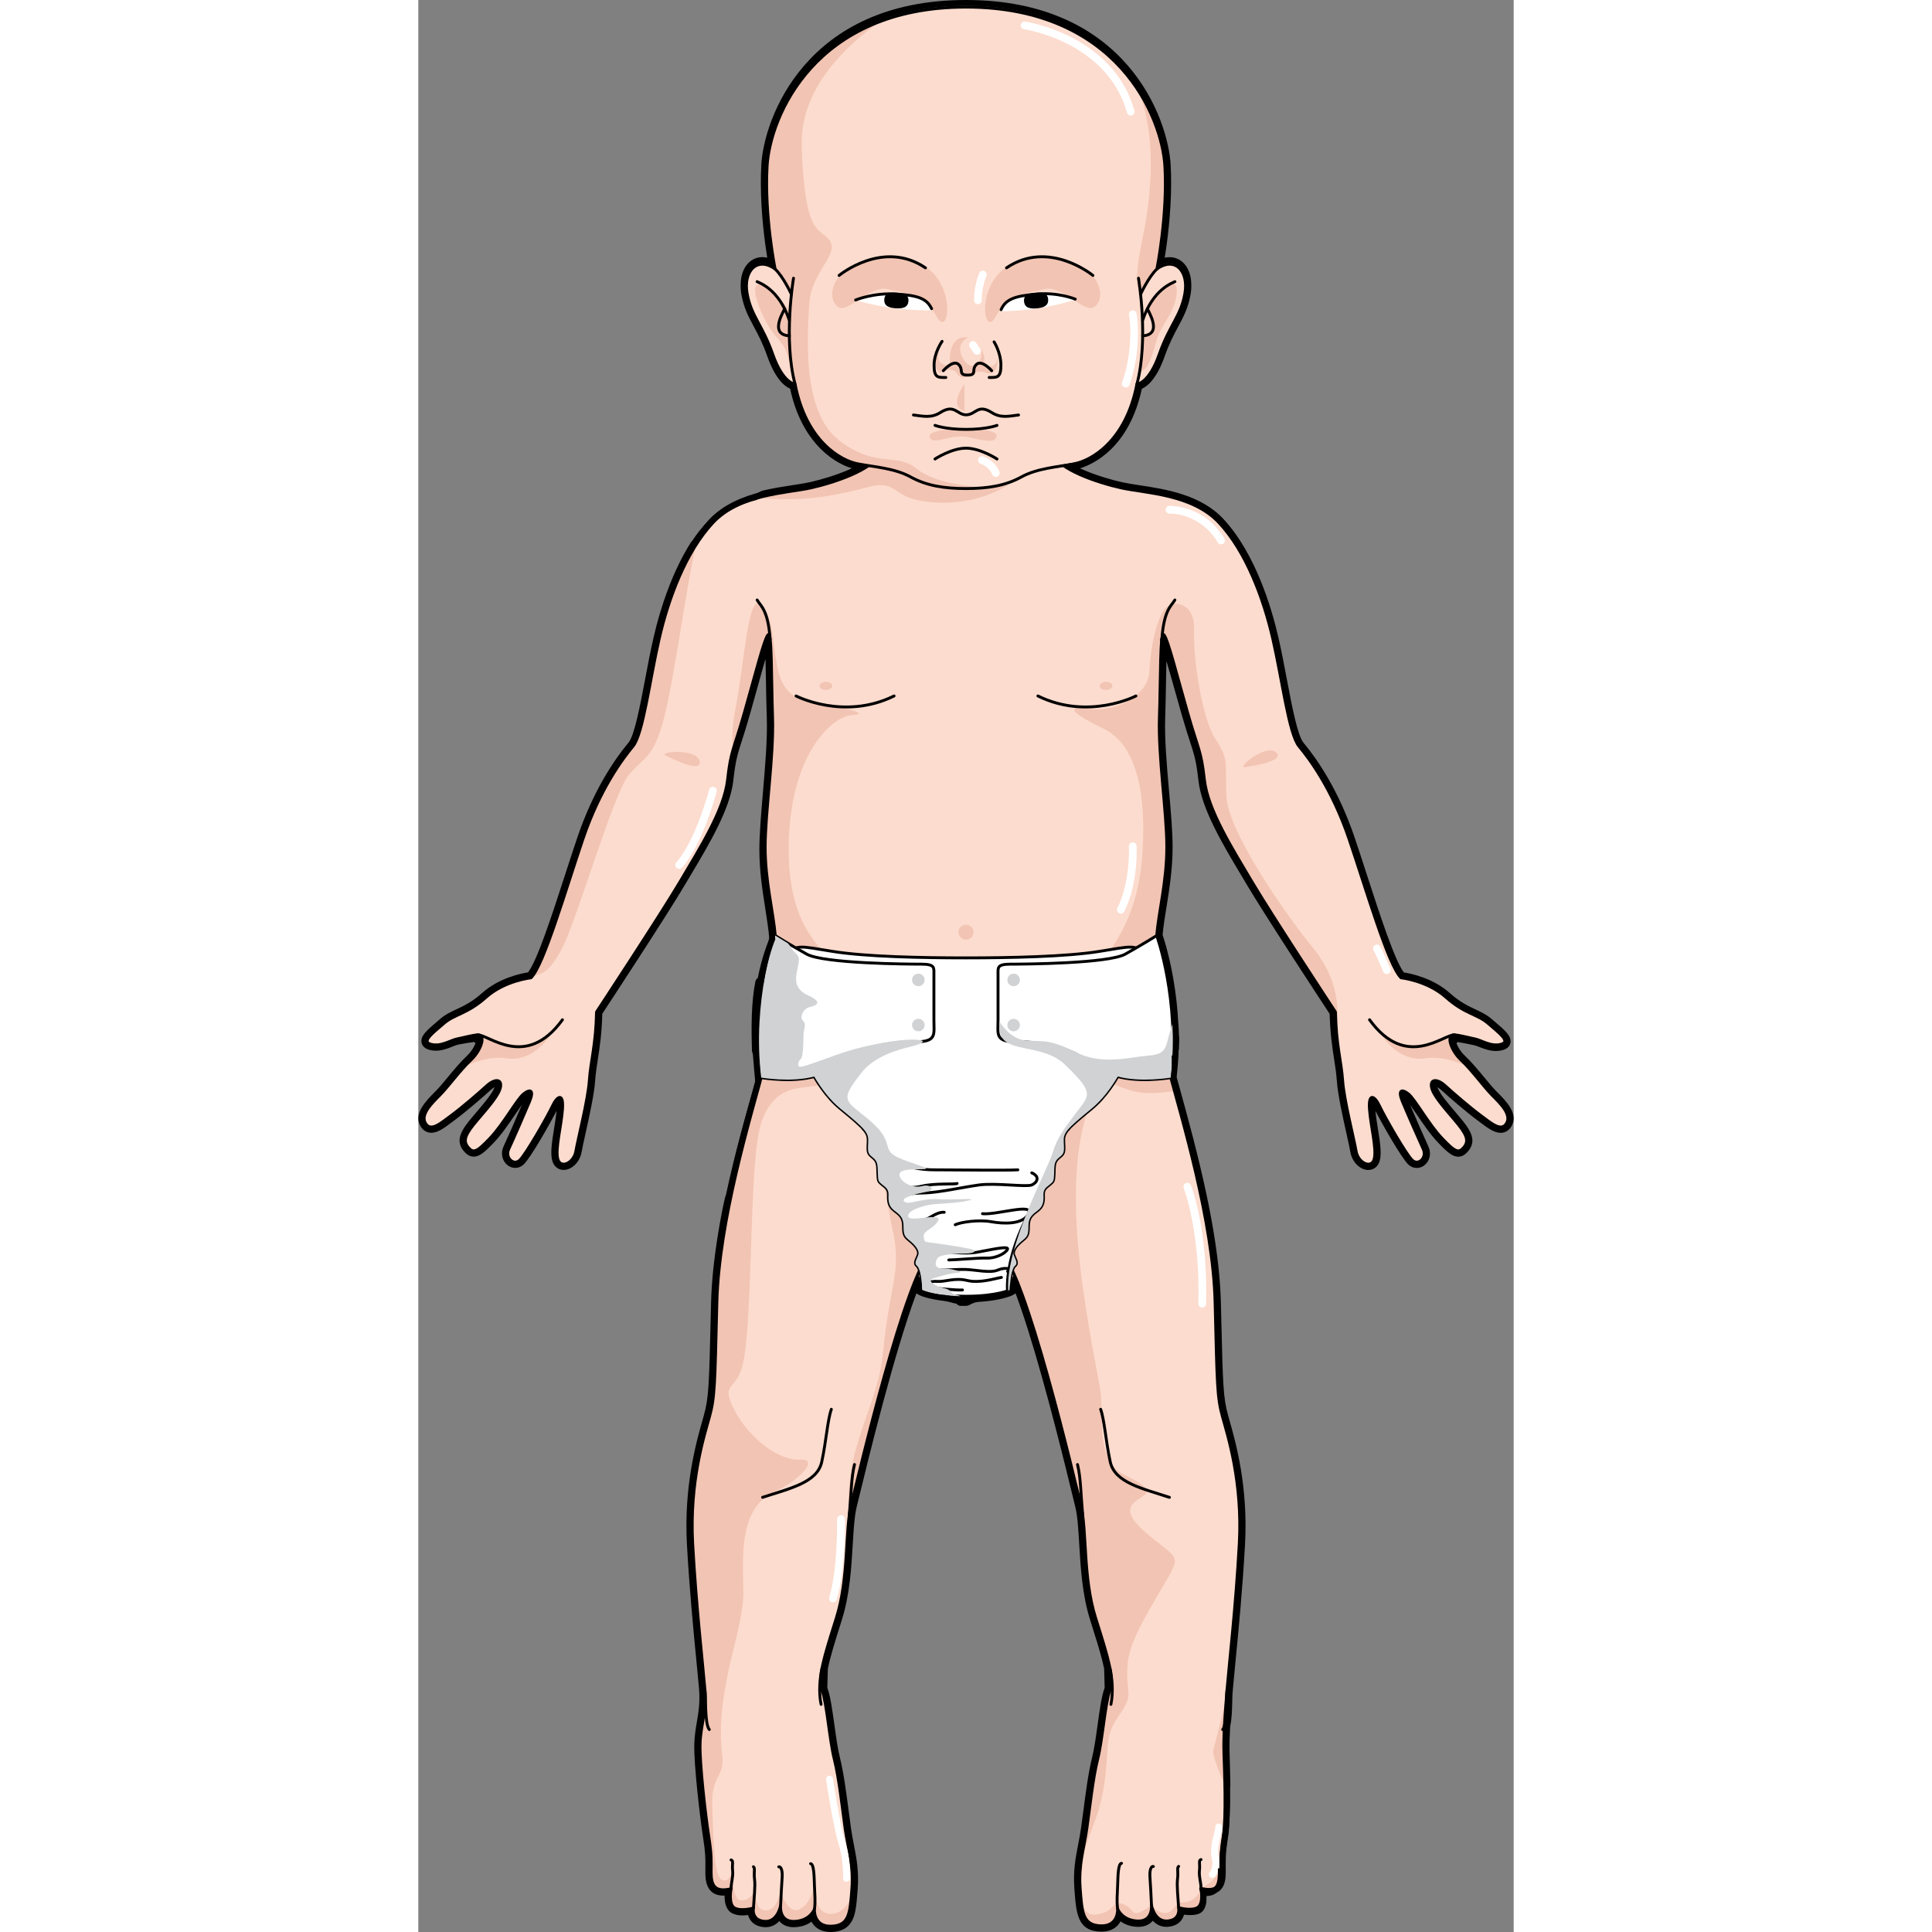 <?xml version="1.0" encoding="utf-8"?>
<!-- Created by: Science Figures, www.sciencefigures.org, Generator: Science Figures Editor -->
<!DOCTYPE svg PUBLIC "-//W3C//DTD SVG 1.0//EN" "http://www.w3.org/TR/2001/REC-SVG-20010904/DTD/svg10.dtd">
<svg version="1.0" id="Layer_1" xmlns="http://www.w3.org/2000/svg" xmlns:xlink="http://www.w3.org/1999/xlink" 
	 width="800px" height="800px" viewBox="0 0 283.99 500.896" enable-background="new 0 0 283.99 500.896"
	 xml:space="preserve">
<rect x="0" y="0" width="283.99" height="500.896" fill="#808080" stroke="none"/>
<g>
	<g>
		<g>
			
				<path fill="none" stroke="#000000" stroke-width="2.5" stroke-linecap="round" stroke-linejoin="round" stroke-miterlimit="10" d="
				M278.445,283.979c-2.258-2.274-5.111-6.337-8.17-9.228c-2.387-2.257-3.809-6.05-2.008-6.423c0.021,0,0.043,0,0.064,0
				c0.109-0.018,0.238-0.018,0.369-0.018c1.432,0.104,3.482,0.694,5.23,1.041c1.736,0.348,4.166,2.093,6.781,1.39
				c2.604-0.694-0.521-2.952-3.309-5.382c-2.779-2.448-6.088-2.448-10.959-6.797c-4.871-4.35-11.654-5.053-11.654-5.053
				c-3.309-3.159-9.049-22.959-13.486-36.006c-4.438-13.056-10.363-20.886-12.967-24.02c-2.615-3.125-4.352-17.222-6.793-27.847
				c-2.43-10.607-6.955-22.612-13.921-30.096c-6.955-7.474-19.14-7.664-25.401-9.054c-4.601-1.016-11.263-3.168-14.931-5.772
				c0.977-0.147,1.932-0.304,2.832-0.478c4.254-0.833,13.271-5.703,16.179-20.633c0,0,3.114-0.113,5.805-7.77
				c2.702-7.682,5.599-9.853,6.64-15.764c1.031-5.92-2.702-9.652-7.258-6.328c0,0,2.799-13.889,2.072-26.649
				c-0.727-12.742-12.315-41.258-51.563-41.258c-39.255,0-50.844,28.516-51.571,41.258C89.701,55.856,92.5,69.745,92.5,69.745
				c-4.558-3.324-8.29,0.408-7.259,6.328c1.042,5.911,3.949,8.082,6.641,15.764c2.69,7.656,5.805,7.77,5.805,7.77
				c2.908,14.93,11.924,19.8,16.178,20.633c0.9,0.174,1.855,0.33,2.832,0.478c-3.667,2.604-10.329,4.757-14.93,5.772
				c-6.261,1.39-18.446,1.58-25.401,9.054c-6.966,7.483-11.491,19.488-13.921,30.096c-2.441,10.625-4.178,24.722-6.793,27.847
				c-2.604,3.134-8.529,10.964-12.967,24.02c-4.427,13.047-10.178,32.847-13.476,36.006c0,0-6.793,0.703-11.664,5.053
				c-4.871,4.349-8.181,4.349-10.959,6.797c-2.788,2.43-5.913,4.688-3.31,5.382c2.615,0.703,5.046-1.042,6.793-1.39
				c1.736-0.347,3.787-0.938,5.219-1.041c0.142,0,0.261,0,0.369,0.018c0.021,0,0.043,0,0.065,0c1.801,0.373,0.38,4.166-2.008,6.423
				c-3.06,2.891-5.913,6.953-8.182,9.228c-2.257,2.257-5.035,5.035-3.646,7.301c1.389,2.257,4.048-0.165,6.662-2.084
				c2.604-1.918,7.086-5.755,9.169-7.673c2.095-1.91,3.96-1.823,3.602,0.26c-0.348,2.092-3.081,5.147-6.032,8.629
				c-2.962,3.48-3.831,5.217-2.441,6.953c1.4,1.735,2.268,1.397,5.74-2.257c3.482-3.655,6.965-10.087,8.701-11.493
				c1.747-1.389,2.788-1.042,1.573,1.927c-1.227,2.951-4.352,10.087-5.404,12.344c-1.042,2.266,1.226,4.366,2.789,2.96
				c1.563-1.389,7.271-11.397,8.529-14.088c1.215-2.622,2.951-3.646,2.604,0.867c-0.347,4.531-1.909,10.261-1.215,12.873
				c0.694,2.622,4.178,1.06,4.698-2.092c0.521-3.125,3.135-13.211,3.482-18.264c0.348-5.043,1.693-9.253,1.867-17.777
				c0,0,16.579-25.199,21.625-33.724c5.045-8.533,11.479-18.646,12.348-26.467c0.868-7.813,1.573-7.647,4.352-17.396
				c2.788-9.739,5.088-18.984,6.129-20.2c0.044-0.068,0.087-0.078,0.13-0.086l0.424,1.293c0.423,3.351,0.358,12.612,0.629,20.226
				c0.348,9.913-1.92,24.705-1.92,33.576c0,8.881,2.094,16.71,2.615,22.969l0,0h-0.012c0,0-6.043,16.701-3.646,36.831h0.011
				c-3.765,13.75-11.002,38.42-11.49,58.35c-0.521,21.241-0.521,24.54-1.921,29.584c-1.389,5.043-5.219,16.874-4.351,32.89
				c0.877,16.016,2.614,31.137,3.136,37.413c0.521,6.268-1.042,9.393-1.216,14.436c-0.174,5.044,1.46,18.979,2.24,23.989
				c0.782,5.021,0.626,6.272,0.626,9.396c0,3.132,0.781,5.329,5.166,4.227c0,0-0.781,4.07,0.937,5.009c1.729,0.936,4.864,0,4.864,0
				s-0.626,3.14,2.813,3.452c3.447,0.32,4.228-4.077,4.228-4.077s-0.469,4.257,3.604,4.092c4.071-0.171,5.165-3.155,5.165-3.155
				s-0.312,4.554,4.384,4.399c4.698-0.157,4.864-3.445,5.332-9.72c0.468-6.258-0.947-10.017-1.728-15.501
				c-0.781-5.482-1.562-13.006-2.813-18.006c-1.259-5.017-1.929-14.4-3.145-17.786c-0.076-0.19-0.141-0.407-0.195-0.642l0.142-5.218
				c0.586-3.099,1.877-7.221,3.7-12.994c3.309-10.442,2.268-22.96,3.831-29.236c1.246-4.982,9.634-40.85,16.351-57.638
				c1.042,1.38,2.04,1.788,2.04,1.788l-2.04-1.788c0.336-0.834,0.673-1.624,0.998-2.361l0.987,2.604
				c0.034,0.538,0.055,1.059,0.055,1.545c0,0,0.206,0.104,0.618,0.252l0,0l0,0c1.302,0.46,4.709,1.38,10.774,1.38h0.01
				c6.066,0,9.473-0.92,10.764-1.38l0,0l0,0c0.424-0.148,0.619-0.252,0.619-0.252c0-0.486,0.021-1.007,0.064-1.545l0.988-2.622
				c0.325,0.755,0.661,1.536,0.998,2.379l-2.051,1.788c0,0,1.009-0.408,2.051-1.788c6.717,16.779,15.104,52.655,16.352,57.638
				c1.563,6.276,0.521,18.794,3.83,29.236c1.823,5.773,3.114,9.896,3.7,12.994l0.142,5.218c-0.055,0.234-0.12,0.451-0.195,0.642
				c-1.217,3.386-1.862,12.674-3.122,17.69c-1.25,5-2.031,12.523-2.813,18.006c-0.782,5.484-2.198,9.243-1.729,15.501
				c0.478,6.274,0.635,9.563,5.331,9.72c4.697,0.154,4.386-4.399,4.386-4.399s1.094,2.984,5.165,3.155
				c4.073,0.166,3.604-4.092,3.604-4.092s0.781,4.397,4.229,4.076c3.447-0.312,2.812-3.451,2.812-3.451s3.134,0.936,4.863,0
				c1.719-0.938,0.938-5.009,0.938-5.009c4.384,1.103,5.166-1.095,5.166-4.227c0-3.124-0.156-4.375,0.625-9.397
				c0.781-5.009,0.313-16.914,0.156-21.454c-0.156-4.538,0.324-10.606,0.845-16.874c0.521-6.276,2.257-21.397,3.136-37.413
				c0.868-16.016-2.962-27.847-4.351-32.89c-1.399-5.044-1.399-8.343-1.921-29.584c-0.489-19.93-7.725-44.6-11.49-58.35
				c2.397-20.13-3.646-36.831-3.646-36.831c0.521-6.259,2.615-14.088,2.615-22.969c0-8.871-2.269-23.663-1.921-33.576
				c0.271-7.613,0.207-16.875,0.63-20.226l0.423-1.293c0.044,0.008,0.086,0.018,0.119,0.086c1.053,1.216,3.353,10.461,6.142,20.2
				c2.778,9.748,3.483,9.583,4.352,17.396c0.868,7.821,7.303,17.934,12.348,26.467c5.046,8.524,21.625,33.724,21.625,33.724
				c0.174,8.524,1.52,12.734,1.867,17.777c0.348,5.053,2.963,15.139,3.482,18.264c0.521,3.151,4.004,4.714,4.699,2.092
				c0.693-2.612-0.869-8.342-1.215-12.873c-0.348-4.514,1.388-3.489,2.604-0.867c1.258,2.69,6.967,12.699,8.529,14.088
				c1.572,1.406,3.83-0.694,2.787-2.96c-1.041-2.257-4.178-9.393-5.402-12.344c-1.217-2.969-0.174-3.315,1.572-1.927
				c1.736,1.406,5.219,7.838,8.703,11.493c3.47,3.654,4.338,3.992,5.738,2.257c1.389-1.736,0.521-3.473-2.441-6.953
				c-2.949-3.481-5.684-6.537-6.031-8.629c-0.348-2.083,1.508-2.17,3.602-0.26c2.082,1.918,6.564,5.755,9.168,7.673
				c2.615,1.919,5.273,4.341,6.662,2.084C283.49,289.015,280.712,286.236,278.445,283.979z"/>
			<path fill="#FCDCCE" d="M164.731,117.758c1.14,3.871,11.23,7.343,17.491,8.731c6.261,1.39,18.446,1.58,25.401,9.054
				c6.966,7.483,11.491,19.488,13.921,30.096c2.441,10.625,4.178,24.722,6.793,27.847c2.604,3.134,8.529,10.964,12.967,24.02
				c4.438,13.047,10.178,32.847,13.486,36.006c0,0,6.783,0.703,11.654,5.053c4.871,4.349,8.18,4.349,10.959,6.797
				c2.787,2.43,5.912,4.688,3.309,5.382c-2.615,0.703-5.045-1.042-6.781-1.39c-1.748-0.347-3.799-0.938-5.23-1.041
				c-2.43-0.174-0.986,4.01,1.574,6.44c3.059,2.891,5.912,6.953,8.17,9.228c2.268,2.257,5.045,5.035,3.656,7.301
				c-1.389,2.257-4.047-0.165-6.662-2.084c-2.604-1.918-7.086-5.755-9.168-7.673c-2.094-1.91-3.949-1.823-3.602,0.26
				c0.348,2.092,3.082,5.147,6.031,8.629c2.963,3.48,3.83,5.217,2.441,6.953c-1.4,1.735-2.269,1.397-5.738-2.257
				c-3.484-3.655-6.967-10.087-8.703-11.493c-1.746-1.389-2.789-1.042-1.572,1.927c1.225,2.951,4.361,10.087,5.402,12.344
				c1.043,2.266-1.215,4.366-2.787,2.96c-1.563-1.389-7.271-11.397-8.529-14.088c-1.216-2.622-2.951-3.646-2.604,0.867
				c0.346,4.531,1.908,10.261,1.215,12.873c-0.695,2.622-4.178,1.06-4.699-2.092c-0.52-3.125-3.135-13.211-3.482-18.264
				c-0.348-5.043-1.693-9.253-1.867-17.777c0,0-16.578-25.199-21.625-33.724c-5.045-8.533-11.479-18.646-12.348-26.467
				c-0.868-7.813-1.573-7.647-4.352-17.396c-2.789-9.739-5.089-18.984-6.142-20.2c-1.041-1.224-0.824,11.511-1.172,21.433
				c-0.348,9.913,1.921,24.705,1.921,33.576c0,8.881-2.094,16.71-2.615,22.969c-0.521,6.267-0.521,21.224,2.963,34.279
				c3.472,13.047,11.653,39.669,12.173,60.901c0.522,21.241,0.522,24.54,1.921,29.584c1.389,5.043,5.219,16.874,4.351,32.89
				c-0.879,16.016-2.614,31.137-3.136,37.413c-0.521,6.268-1.001,12.336-0.845,16.874c0.157,4.54,0.625,16.445-0.156,21.454
				c-0.781,5.022-0.625,6.273-0.625,9.397c0,3.132-0.782,5.329-5.166,4.227c0,0,0.781,4.07-0.938,5.009
				c-1.729,0.936-4.863,0-4.863,0s0.635,3.14-2.812,3.451c-3.447,0.321-4.229-4.076-4.229-4.076s0.469,4.258-3.604,4.092
				c-4.071-0.171-5.165-3.155-5.165-3.155s0.312,4.554-4.386,4.399c-4.696-0.157-4.854-3.445-5.331-9.72
				c-0.47-6.258,0.946-10.017,1.729-15.501c0.781-5.482,1.563-13.006,2.813-18.006c1.26-5.017,1.905-14.305,3.122-17.69
				c1.226-3.359-0.348-8.42-3.646-18.854c-3.31-10.442-2.268-22.96-3.83-29.236c-1.563-6.267-14.431-61.379-21.061-65.945
				c-2.583-1.779-5.806-1.736-8.725-1.736c-2.928,0-6.151-0.043-8.734,1.736c-6.63,4.566-19.487,59.679-21.06,65.945
				c-1.563,6.276-0.521,18.794-3.831,29.236c-3.299,10.434-4.872,15.494-3.646,18.854c1.216,3.386,1.886,12.77,3.145,17.786
				c1.251,5,2.032,12.523,2.813,18.006c0.781,5.484,2.196,9.243,1.728,15.501c-0.468,6.274-0.634,9.563-5.332,9.72
				c-4.696,0.154-4.384-4.399-4.384-4.399s-1.094,2.984-5.165,3.155c-4.073,0.165-3.604-4.092-3.604-4.092s-0.78,4.397-4.228,4.077
				c-3.438-0.313-2.813-3.452-2.813-3.452s-3.135,0.936-4.864,0c-1.718-0.938-0.937-5.009-0.937-5.009
				c-4.385,1.103-5.166-1.095-5.166-4.227c0-3.124,0.156-4.375-0.626-9.396c-0.78-5.01-2.414-18.945-2.24-23.989
				c0.174-5.043,1.736-8.168,1.216-14.436c-0.521-6.276-2.259-21.397-3.136-37.413c-0.868-16.016,2.962-27.847,4.351-32.89
				c1.399-5.044,1.399-8.343,1.921-29.584c0.521-21.232,8.702-47.854,12.174-60.901c3.483-13.056,3.483-28.013,2.963-34.279
				c-0.521-6.259-2.615-14.088-2.615-22.969c0-8.871,2.268-23.663,1.92-33.576c-0.347-9.922-0.13-22.656-1.183-21.433
				c-1.041,1.216-3.341,10.461-6.129,20.2c-2.778,9.748-3.483,9.583-4.352,17.396c-0.868,7.821-7.303,17.934-12.348,26.467
				c-5.046,8.524-21.625,33.724-21.625,33.724c-0.174,8.524-1.52,12.734-1.867,17.777c-0.347,5.053-2.962,15.139-3.482,18.264
				c-0.521,3.151-4.004,4.714-4.698,2.092c-0.694-2.612,0.868-8.342,1.215-12.873c0.348-4.514-1.389-3.489-2.604-0.867
				c-1.259,2.69-6.967,12.699-8.529,14.088c-1.563,1.406-3.831-0.694-2.789-2.96c1.052-2.257,4.177-9.393,5.404-12.344
				c1.215-2.969,0.174-3.315-1.573-1.927c-1.736,1.406-5.219,7.838-8.701,11.493c-3.473,3.654-4.34,3.992-5.74,2.257
				c-1.389-1.736-0.521-3.473,2.441-6.953c2.951-3.481,5.685-6.537,6.032-8.629c0.358-2.083-1.507-2.17-3.602-0.26
				c-2.083,1.918-6.564,5.755-9.169,7.673c-2.614,1.919-5.273,4.341-6.662,2.084c-1.389-2.266,1.389-5.044,3.646-7.301
				c2.269-2.274,5.122-6.337,8.182-9.228c2.561-2.431,4.004-6.614,1.573-6.44c-1.432,0.104-3.482,0.694-5.219,1.041
				c-1.747,0.348-4.178,2.093-6.793,1.39c-2.604-0.694,0.521-2.952,3.31-5.382c2.778-2.448,6.088-2.448,10.959-6.797
				c4.871-4.35,11.664-5.053,11.664-5.053c3.298-3.159,9.049-22.959,13.476-36.006c4.438-13.056,10.362-20.886,12.967-24.02
				c2.615-3.125,4.352-17.222,6.793-27.847c2.43-10.607,6.955-22.612,13.921-30.096c6.955-7.474,19.141-7.664,25.401-9.054
				c6.26-1.389,16.361-4.86,17.49-8.731H164.731z"/>
			<g>
				<path fill="#F2C4B3" d="M270.275,274.752c-1.693-1.605-2.887-3.967-2.811-5.338c-2.234,0.087-4.275,0.469-5.619,1.423
					c-2.246,1.606-9.951,0-13.162-4.175c0,0,4.492,8.993,12.521,7.708c3.482-0.547,7.389,0.582,10.686,2.04
					C271.359,275.837,270.816,275.273,270.275,274.752z"/>
				<path fill="#F2C4B3" d="M13.715,274.752c1.692-1.605,2.887-3.967,2.811-5.338c2.235,0.087,4.274,0.469,5.619,1.423
					c2.246,1.606,9.95,0,13.162-4.175c0,0-4.492,8.993-12.521,7.708c-3.482-0.547-7.389,0.582-10.687,2.04
					C12.63,275.837,13.173,275.273,13.715,274.752z"/>
				<path fill="#F2C4B3" d="M84.536,184.779c2.788-9.739,5.088-18.984,6.129-20.2c0.044-0.068,0.087-0.078,0.13-0.086l0.424,1.293
					c0.423,3.351,0.358,12.612,0.629,20.226c0.348,9.913-1.92,24.705-1.92,33.576c0,8.881,2.094,16.71,2.615,22.969l0,0h-0.012
					c0,0-1.703,4.722-2.951,12.188c10.352,0.521,25.151,0.677,20.648-3.187c-6.75-5.772-15.093-12.847-14.138-34.695
					c0.966-21.84,11.252-31.146,16.385-31.476c5.142-0.321-1.921-1.927-9.95-3.212c-8.041-1.276-8.995-6.103-9.961-12.205
					c-0.966-6.11-0.641-9.956-3.854-13.167c-3.21-3.213-4.176,15.086-6.434,26.657c-1.073,5.521-0.965,8.48-0.683,10.902
					C82.235,192.157,83.114,189.771,84.536,184.779z M72.904,197.271c-0.836-3.308-10.873-2.422-8.8-1.388
					C66.133,196.889,73.739,200.577,72.904,197.271z M71.938,141.368c-4.503,7.127-7.628,16.11-9.494,24.271
					c-2.441,10.625-4.178,24.722-6.793,27.847c-2.604,3.134-8.529,10.964-12.967,24.02c-4.264,12.543-9.732,31.318-13.085,35.547
					c3.32-0.565,4.752-2.015,7.389-6.642c3.853-6.735,13.498-40.789,17.665-45.606c4.178-4.81,5.783-4.176,8.354-12.205
					s5.144-27.621,7.715-41.119C71.179,145.049,71.569,143.061,71.938,141.368z M196.871,493.2c-2.892,5.782-6.787,0.76-6.787,0.76
					s0.781,4.397,4.229,4.076c3.447-0.312,2.812-3.451,2.812-3.451s3.134,0.936,4.863,0c1.719-0.938,0.938-5.009,0.938-5.009
					C201.451,494.061,196.871,493.2,196.871,493.2z M182.994,493.779c-3.174-1.444-2.305,2.015-7.227,2.594
					c-4.911,0.578-4.17-6.797-3.467-13.585c0.703-6.798,4.053-10.405,5.498-19.945c1.444-9.548-0.111-12.441,3.74-17.901
					c3.852-5.451,2.246-5.451,2.246-11.241c0-5.781,1.932-9.956,8.354-20.885c6.424-10.911,5.144-7.7-4.177-16.058
					c-9.311-8.344,3.852-8.031,0.325-11.242c-3.537-3.212-7.39-2.562-9.636-8.03c-2.257-5.46-0.965-11.883-1.931-17.664
					s-4.492-22.17-5.784-38.229c-1.28-16.059,0-30.521,5.144-39.192l-22.808,1.606l-10.602,35.347l0.662,16.692
					c5.23-0.112,8.235-0.938,9.429-1.354c0.424-0.148,0.619-0.252,0.619-0.252c0-0.486,0.021-1.007,0.064-1.545l0.988-2.622
					c0.325,0.755,0.661,1.536,0.998,2.379l-2.051,1.788c0,0,0.021-0.009,0.054-0.009c0.207-0.104,1.086-0.573,1.997-1.779
					c6.087,15.217,13.541,46.093,15.82,55.468c0.238,0.964,0.412,1.701,0.531,2.17c1.563,6.276,0.521,18.794,3.83,29.236
					c0.684,2.17,1.292,4.097,1.813,5.824c0.575,1.875,1.042,3.507,1.399,4.957c0.195,0.781,0.368,1.527,0.488,2.213l0.142,5.218
					c-0.055,0.234-0.12,0.434-0.195,0.642c-1.217,3.386-1.862,12.674-3.122,17.69c-1.25,5-2.031,12.523-2.813,18.006
					c-0.782,5.484-2.198,9.243-1.729,15.501c0.478,6.274,0.635,9.563,5.331,9.72c4.697,0.154,4.386-4.399,4.386-4.399
					s1.094,2.984,5.165,3.155c4.073,0.166,3.604-4.092,3.604-4.092C184.449,497.903,186.177,495.209,182.994,493.779z
					 M202.926,489.576c4.384,1.103,5.166-1.095,5.166-4.227c0-0.344,0-0.663,0-0.969
					C206.588,487.997,202.926,489.576,202.926,489.576z M173.184,278.225c0,0,4.829,2.257,11.567,4.505
					c2.983,0.989,7.356,0.729,11.295,0.122c-0.336-1.216-0.65-2.37-0.954-3.464c0.26-2.179,0.423-4.332,0.499-6.415L173.184,278.225
					z M209.707,437.815c-0.748,5.764-3.208,14.269-3.579,15.777c-0.341,1.336,1.271,5.29,2.989,9.219
					c-0.059-3.352-0.177-6.445-0.245-8.313C208.717,450.008,209.229,443.943,209.707,437.815z M238.396,267.938
					c0-6.094,0.641-13.473-6.424-22.153c-7.063-8.68-22.167-30.199-22.482-39.521c-0.326-9.306,0.641-9.306-2.897-14.766
					c-3.526-5.46-5.783-21.52-5.458-27.951c0.325-6.424-4.177-8.029-6.749-6.424c-2.561,1.605-4.491,9.638-4.817,16.701
					c-0.314,7.074-9.635,10.929-15.733,9.957c-6.108-0.955-4.817,0.972,3.853,5.147c8.669,4.175,11.241,17.335,9.961,33.402
					c-1.292,16.059-7.715,24.088-15.419,33.09l22.048-1.372c-1.226-7.048-2.832-11.492-2.832-11.492
					c0.521-6.259,2.615-14.088,2.615-22.969c0-8.871-2.269-23.663-1.921-33.576c0.207-5.929,0.218-12.839,0.413-17.205
					c0.054-1.232,0.119-2.274,0.217-3.021l0.423-1.293c0.044,0.008,0.086,0.018,0.119,0.086c1.053,1.216,3.353,10.461,6.142,20.2
					c2.778,9.748,3.483,9.583,4.352,17.396c0.868,7.821,7.303,17.934,12.348,26.467c5.046,8.524,21.625,33.724,21.625,33.724
					c0.076,3.819,0.391,6.771,0.75,9.331C238.451,270.135,238.396,268.832,238.396,267.938z M214.308,198.885
					c2.246-0.321,10.602-1.605,8.03-3.862C219.765,192.782,212.019,199.215,214.308,198.885z M116.652,288.189
					c1.932,3.212,4.178,20.877,6.423,31.163c2.247,10.261-0.965,14.123-2.57,31.146c-1.379,14.67-10.145,24.105-8.854,43.072
					c0.141-1.215,0.314-2.326,0.554-3.281c1.246-4.982,9.634-40.85,16.351-57.638c1.042,1.38,2.04,1.788,2.04,1.788l-2.04-1.788
					c0.336-0.834,0.673-1.624,0.998-2.361l0.369,0.972l0.618,1.633c0.034,0.538,0.055,1.059,0.055,1.545
					c0,0,0.206,0.104,0.618,0.252c0.998,0.347,3.266,0.963,7.01,1.241l-1.975-45.504L116.652,288.189z M107.444,496.179
					c-5.205,0.571-4.746-7.413-4.746-7.413s-0.752,4.812-3.936,6.25c-3.173,1.444-4.912-4.905-4.912-4.905s-0.576,5.194-3.759,5.194
					c-3.174,0-2.598-5.484-2.598-5.484s-1.163,2.892-3.76,2.892c-2.607,0-2.246-7.743-2.246-7.743s-0.938,3.695-2.959,2.25
					c-2.021-1.446-2.021-11.273-2.314-19.078c-0.283-7.812,3.184-7.523,2.607-12.727c-0.586-5.202-1.035-12.078,2.816-27.495
					c3.852-15.416,2.246-14.141,2.571-24.408c0.326-10.287,3.538-14.784,8.67-17.032c5.144-2.239,11.566-8.351,6.108-8.038
					c-5.468,0.33-13.172-5.46-17.024-12.847c-3.852-7.379,0.641-4.818,2.246-12.196c1.606-7.396,1.932-28.272,2.246-35.65
					c0.326-7.405,0.641-21.528,2.572-26.997c1.931-5.46,5.143-8.029,9.635-8.672c4.502-0.642,9.636-1.284,12.848-0.313l3.536-12.847
					l-16.059-3.863c0,0-5.251,0.478-10.568,0.799c-0.195,4.201-0.098,8.768,0.467,13.533h0.011
					c-3.765,13.75-11.002,38.42-11.49,58.35c-0.521,21.241-0.521,24.54-1.921,29.584c-1.389,5.043-5.219,16.874-4.351,32.89
					c0.877,16.016,2.614,31.137,3.136,37.413c0.521,6.268-1.042,9.393-1.216,14.436c-0.174,5.044,1.46,18.979,2.24,23.989
					c0.782,5.021,0.626,6.272,0.626,9.396c0,3.132,0.781,5.329,5.166,4.227c0,0-0.781,4.07,0.937,5.009c1.729,0.936,4.864,0,4.864,0
					s-0.626,3.14,2.813,3.452c3.447,0.32,4.228-4.077,4.228-4.077s-0.469,4.257,3.604,4.092c4.071-0.171,5.165-3.155,5.165-3.155
					s-0.312,4.554,4.384,4.399c4.053-0.141,4.727-2.602,5.137-7.291C111.254,494.078,109.74,495.922,107.444,496.179z
					 M89.668,129.172c11.252,0.964,19.597-0.964,26.984-2.899c7.39-1.918,6.108,2.257,13.498,3.542
					c7.379,1.275,15.093,0.321,22.482-3.854l2.572-6.424l-45.615-6.109l-4.558,1.544c3.223,3.351,6.651,4.835,8.832,5.269
					c0.9,0.174,1.855,0.33,2.832,0.478c-3.667,2.604-10.329,4.757-14.93,5.772c-3.462,0.772-8.724,1.172-13.922,2.64
					C88.464,129.111,89.071,129.12,89.668,129.172z"/>
			</g>
			
				<path fill="none" stroke="#000000" stroke-width="0.75" stroke-linecap="round" stroke-linejoin="round" stroke-miterlimit="10" d="
				M196.144,155.553c-0.879,1.562-2.832,2.421-3.374,10.242"/>
			
				<path fill="none" stroke="#000000" stroke-width="0.75" stroke-linecap="round" stroke-linejoin="round" stroke-miterlimit="10" d="
				M186.042,180.438c0,0-12.348,6.424-25.401,0"/>
			<path fill="#F2C4B3" d="M179.955,177.826c0,0.572-0.738,1.041-1.649,1.041s-1.66-0.469-1.66-1.041
				c0-0.573,0.749-1.051,1.66-1.051S179.955,177.253,179.955,177.826z"/>
			<path fill="#F2C4B3" d="M143.941,241.68c0,1.085-0.879,1.953-1.943,1.953c-1.074,0-1.952-0.868-1.952-1.953
				c0-1.06,0.878-1.927,1.952-1.927C143.063,239.753,143.941,240.62,143.941,241.68z"/>
			
				<path fill="none" stroke="#000000" stroke-width="0.75" stroke-linecap="round" stroke-linejoin="round" stroke-miterlimit="10" d="
				M176.906,365.376c0.998,2.821,1.334,8.334,2.495,13.663c1.172,5.33,8.171,6.823,15.332,9.167"/>
			
				<path fill="none" stroke="#000000" stroke-width="0.75" stroke-linecap="round" stroke-linejoin="round" stroke-miterlimit="10" d="
				M170.905,379.699c0.836,3.342,0.836,7.413,1.335,13.056"/>
			
				<path fill="none" stroke="#000000" stroke-width="0.75" stroke-linecap="round" stroke-linejoin="round" stroke-miterlimit="10" d="
				M179.564,441.878c0.673-3.169,0.304-6.901-0.25-9.358"/>
			
				<path fill="none" stroke="#000000" stroke-width="0.75" stroke-linecap="round" stroke-linejoin="round" stroke-miterlimit="10" d="
				M181.314,494.896c-0.293-1.961-0.078-3.797,0-6.227c0.078-2.422,0.127-5.5,0.996-5.586"/>
			
				<path fill="none" stroke="#000000" stroke-width="0.75" stroke-linecap="round" stroke-linejoin="round" stroke-miterlimit="10" d="
				M190.084,493.96c-0.078-1.938-0.254-5.33-0.4-7.353c-0.137-2.023,0.42-2.843,0.879-2.702"/>
			
				<path fill="none" stroke="#000000" stroke-width="0.75" stroke-linecap="round" stroke-linejoin="round" stroke-miterlimit="10" d="
				M197.125,494.585c-0.147-2.478-0.517-5.682-0.283-7.47c0.224-1.79-0.205-2.921,0.283-3.234"/>
			
				<path fill="none" stroke="#000000" stroke-width="0.75" stroke-linecap="round" stroke-linejoin="round" stroke-miterlimit="10" d="
				M202.926,489.576c0.01-1.555-0.587-3.056-0.4-4.703c0.186-1.657-0.303-2.571,0.4-2.758"/>
			
				<path fill="none" stroke="#000000" stroke-width="0.75" stroke-linecap="round" stroke-linejoin="round" stroke-miterlimit="10" d="
				M209.686,438.041c-0.282,1.684,0.108,8.897-1.14,10.364"/>
			
				<path fill="none" stroke="#000000" stroke-width="0.75" stroke-linecap="round" stroke-linejoin="round" stroke-miterlimit="10" d="
				M268.701,268.312c-2.809-0.295-12.52,9.262-22.08-3.924"/>
			
				<path fill="none" stroke="#000000" stroke-width="0.75" stroke-linecap="round" stroke-linejoin="round" stroke-miterlimit="10" d="
				M164.731,117.758c1.14,3.871,11.23,7.343,17.491,8.731c6.261,1.39,18.446,1.58,25.401,9.054
				c6.966,7.483,11.491,19.488,13.921,30.096c2.441,10.625,4.178,24.722,6.793,27.847c2.604,3.134,8.529,10.964,12.967,24.02
				c4.438,13.047,10.178,32.847,13.486,36.006c0,0,6.783,0.703,11.654,5.053c4.871,4.349,8.18,4.349,10.959,6.797
				c2.787,2.43,5.912,4.688,3.309,5.382c-2.615,0.703-5.045-1.042-6.781-1.39c-1.748-0.347-3.799-0.938-5.23-1.041
				c-2.43-0.174-0.986,4.01,1.574,6.44c3.059,2.891,5.912,6.953,8.17,9.228c2.268,2.257,5.045,5.035,3.656,7.301
				c-1.389,2.257-4.047-0.165-6.662-2.084c-2.604-1.918-7.086-5.755-9.168-7.673c-2.094-1.91-3.949-1.823-3.602,0.26
				c0.348,2.092,3.082,5.147,6.031,8.629c2.963,3.48,3.83,5.217,2.441,6.953c-1.4,1.735-2.269,1.397-5.738-2.257
				c-3.484-3.655-6.967-10.087-8.703-11.493c-1.746-1.389-2.789-1.042-1.572,1.927c1.225,2.951,4.361,10.087,5.402,12.344
				c1.043,2.266-1.215,4.366-2.787,2.96c-1.563-1.389-7.271-11.397-8.529-14.088c-1.216-2.622-2.951-3.646-2.604,0.867
				c0.346,4.531,1.908,10.261,1.215,12.873c-0.695,2.622-4.178,1.06-4.699-2.092c-0.52-3.125-3.135-13.211-3.482-18.264
				c-0.348-5.043-1.693-9.253-1.867-17.777c0,0-16.578-25.199-21.625-33.724c-5.045-8.533-11.479-18.646-12.348-26.467
				c-0.868-7.813-1.573-7.647-4.352-17.396c-2.789-9.739-5.089-18.984-6.142-20.2c-1.041-1.224-0.824,11.511-1.172,21.433
				c-0.348,9.913,1.921,24.705,1.921,33.576c0,8.881-2.094,16.71-2.615,22.969c-0.521,6.267-0.521,21.224,2.963,34.279
				c3.472,13.047,11.653,39.669,12.173,60.901c0.522,21.241,0.522,24.54,1.921,29.584c1.389,5.043,5.219,16.874,4.351,32.89
				c-0.879,16.016-2.614,31.137-3.136,37.413c-0.521,6.268-1.001,12.336-0.845,16.874c0.157,4.54,0.625,16.445-0.156,21.454
				c-0.781,5.022-0.625,6.273-0.625,9.397c0,3.132-0.782,5.329-5.166,4.227c0,0,0.781,4.07-0.938,5.009
				c-1.729,0.936-4.863,0-4.863,0s0.635,3.14-2.812,3.451c-3.447,0.321-4.229-4.076-4.229-4.076s0.469,4.258-3.604,4.092
				c-4.071-0.171-5.165-3.155-5.165-3.155s0.312,4.554-4.386,4.399c-4.696-0.157-4.854-3.445-5.331-9.72
				c-0.47-6.258,0.946-10.017,1.729-15.501c0.781-5.482,1.563-13.006,2.813-18.006c1.26-5.017,1.905-14.305,3.122-17.69
				c1.226-3.359-0.348-8.42-3.646-18.854c-3.31-10.442-2.268-22.96-3.83-29.236c-1.563-6.267-14.431-61.379-21.061-65.945
				c-2.583-1.779-5.806-1.736-8.725-1.736c-2.928,0-6.151-0.043-8.734,1.736c-6.63,4.566-19.487,59.679-21.06,65.945
				c-1.563,6.276-0.521,18.794-3.831,29.236c-3.299,10.434-4.872,15.494-3.646,18.854c1.216,3.386,1.886,12.77,3.145,17.786
				c1.251,5,2.032,12.523,2.813,18.006c0.781,5.484,2.196,9.243,1.728,15.501c-0.468,6.274-0.634,9.563-5.332,9.72
				c-4.696,0.154-4.384-4.399-4.384-4.399s-1.094,2.984-5.165,3.155c-4.073,0.165-3.604-4.092-3.604-4.092s-0.78,4.397-4.228,4.077
				c-3.438-0.313-2.813-3.452-2.813-3.452s-3.135,0.936-4.864,0c-1.718-0.938-0.937-5.009-0.937-5.009
				c-4.385,1.103-5.166-1.095-5.166-4.227c0-3.124,0.156-4.375-0.626-9.396c-0.78-5.01-2.414-18.945-2.24-23.989
				c0.174-5.043,1.736-8.168,1.216-14.436c-0.521-6.276-2.259-21.397-3.136-37.413c-0.868-16.016,2.962-27.847,4.351-32.89
				c1.399-5.044,1.399-8.343,1.921-29.584c0.521-21.232,8.702-47.854,12.174-60.901c3.483-13.056,3.483-28.013,2.963-34.279
				c-0.521-6.259-2.615-14.088-2.615-22.969c0-8.871,2.268-23.663,1.92-33.576c-0.347-9.922-0.13-22.656-1.183-21.433
				c-1.041,1.216-3.341,10.461-6.129,20.2c-2.778,9.748-3.483,9.583-4.352,17.396c-0.868,7.821-7.303,17.934-12.348,26.467
				c-5.046,8.524-21.625,33.724-21.625,33.724c-0.174,8.524-1.52,12.734-1.867,17.777c-0.347,5.053-2.962,15.139-3.482,18.264
				c-0.521,3.151-4.004,4.714-4.698,2.092c-0.694-2.612,0.868-8.342,1.215-12.873c0.348-4.514-1.389-3.489-2.604-0.867
				c-1.259,2.69-6.967,12.699-8.529,14.088c-1.563,1.406-3.831-0.694-2.789-2.96c1.052-2.257,4.177-9.393,5.404-12.344
				c1.215-2.969,0.174-3.315-1.573-1.927c-1.736,1.406-5.219,7.838-8.701,11.493c-3.473,3.654-4.34,3.992-5.74,2.257
				c-1.389-1.736-0.521-3.473,2.441-6.953c2.951-3.481,5.685-6.537,6.032-8.629c0.358-2.083-1.507-2.17-3.602-0.26
				c-2.083,1.918-6.564,5.755-9.169,7.673c-2.614,1.919-5.273,4.341-6.662,2.084c-1.389-2.266,1.389-5.044,3.646-7.301
				c2.269-2.274,5.122-6.337,8.182-9.228c2.561-2.431,4.004-6.614,1.573-6.44c-1.432,0.104-3.482,0.694-5.219,1.041
				c-1.747,0.348-4.178,2.093-6.793,1.39c-2.604-0.694,0.521-2.952,3.31-5.382c2.778-2.448,6.088-2.448,10.959-6.797
				c4.871-4.35,11.664-5.053,11.664-5.053c3.298-3.159,9.049-22.959,13.476-36.006c4.438-13.056,10.362-20.886,12.967-24.02
				c2.615-3.125,4.352-17.222,6.793-27.847c2.43-10.607,6.955-22.612,13.921-30.096c6.955-7.474,19.141-7.664,25.401-9.054
				c6.26-1.389,16.361-4.86,17.49-8.731H164.731z"/>
			
				<path fill="none" stroke="#000000" stroke-width="0.75" stroke-linecap="round" stroke-linejoin="round" stroke-miterlimit="10" d="
				M87.845,155.553c0.867,1.562,2.832,2.421,3.375,10.242"/>
			
				<path fill="none" stroke="#000000" stroke-width="0.75" stroke-linecap="round" stroke-linejoin="round" stroke-miterlimit="10" d="
				M97.937,180.438c0,0,12.358,6.424,25.411,0"/>
			<path fill="#F2C4B3" d="M104.034,177.826c0,0.572,0.738,1.041,1.649,1.041s1.649-0.469,1.649-1.041
				c0-0.573-0.738-1.051-1.649-1.051S104.034,177.253,104.034,177.826z"/>
			
				<path fill="none" stroke="#000000" stroke-width="0.75" stroke-linecap="round" stroke-linejoin="round" stroke-miterlimit="10" d="
				M107.083,365.376c-0.998,2.821-1.334,8.334-2.495,13.663c-1.172,5.33-8.171,6.823-15.332,9.167"/>
			
				<path fill="none" stroke="#000000" stroke-width="0.75" stroke-linecap="round" stroke-linejoin="round" stroke-miterlimit="10" d="
				M113.084,379.699c-0.836,3.342-0.836,7.413-1.335,13.056"/>
			
				<path fill="none" stroke="#000000" stroke-width="0.75" stroke-linecap="round" stroke-linejoin="round" stroke-miterlimit="10" d="
				M104.425,441.878c-0.673-3.169-0.304-6.901,0.25-9.358"/>
			
				<path fill="none" stroke="#000000" stroke-width="0.75" stroke-linecap="round" stroke-linejoin="round" stroke-miterlimit="10" d="
				M102.698,494.992c0.294-1.961,0.088-3.797,0-6.227c-0.077-2.422-0.126-5.5-0.995-5.586"/>
			
				<path fill="none" stroke="#000000" stroke-width="0.75" stroke-linecap="round" stroke-linejoin="round" stroke-miterlimit="10" d="
				M93.929,494.056c0.079-1.938,0.265-5.33,0.4-7.353c0.138-2.023-0.419-2.843-0.879-2.702"/>
			
				<path fill="none" stroke="#000000" stroke-width="0.75" stroke-linecap="round" stroke-linejoin="round" stroke-miterlimit="10" d="
				M86.889,494.681c0.146-2.478,0.518-5.682,0.283-7.47c-0.226-1.79,0.204-2.921-0.283-3.234"/>
			
				<path fill="none" stroke="#000000" stroke-width="0.75" stroke-linecap="round" stroke-linejoin="round" stroke-miterlimit="10" d="
				M81.088,489.672c-0.01-1.555,0.585-3.056,0.4-4.703c-0.186-1.657,0.302-2.571-0.4-2.758"/>
			
				<path fill="none" stroke="#000000" stroke-width="0.75" stroke-linecap="round" stroke-linejoin="round" stroke-miterlimit="10" d="
				M74.304,438.041c0.282,1.684-0.098,8.897,1.139,10.364"/>
			
				<path fill="none" stroke="#000000" stroke-width="0.75" stroke-linecap="round" stroke-linejoin="round" stroke-miterlimit="10" d="
				M15.288,268.312c2.811-0.295,12.521,9.262,22.08-3.924"/>
			
				<path fill="none" stroke="#000000" stroke-width="0.75" stroke-linecap="round" stroke-linejoin="round" stroke-miterlimit="10" d="
				M153.382,334.439c0,0,1.009-0.408,2.051-1.788"/>
			
				<path fill="#FFFFFF" stroke="#000000" stroke-width="0.75" stroke-linecap="round" stroke-linejoin="round" stroke-miterlimit="10" d="
				M141.988,336.071c-8.019,0-11.393-1.632-11.393-1.632c0-2.353-0.424-5.521-1.304-6.25c-0.879-0.721-0.074-1.623,0.327-2.839
				c0.412-1.224-0.977-2.682-2.268-3.741c-1.303-1.058-1.552-1.458-1.552-3.732c0-2.283-1.053-3.013-2.431-4.063
				c-1.39-1.06-1.542-2.353-1.465-4.011c0.075-1.675-0.977-2.083-1.79-2.813c-0.814-0.729-0.891-0.729-0.966-2.682
				c-0.087-1.953,0.075-3.082-1.227-4.141c-1.302-1.06-1.443-1.207-1.291-3.846c0.151-2.621-0.304-3.246-7.269-8.958
				c-6.967-5.729-11.61-17.344-12.848-24.462c-1.236-7.118-2.94-12.534-0.771-15.321c2.171-2.777,3.094-2.317,11.611-0.929
				c8.506,1.389,23.197,1.693,34.634,1.693s26.14-0.305,34.646-1.693s9.439-1.849,11.6,0.929c2.17,2.787,0.466,8.203-0.771,15.321
				c-1.237,7.118-5.882,18.732-12.837,24.462c-6.966,5.712-7.433,6.337-7.28,8.958c0.162,2.639,0.011,2.786-1.291,3.846
				c-1.303,1.059-1.14,2.188-1.216,4.141c-0.087,1.953-0.163,1.953-0.978,2.682c-0.813,0.729-1.865,1.138-1.789,2.813
				c0.086,1.658-0.076,2.951-1.454,4.011c-1.39,1.05-2.442,1.779-2.442,4.063c0,2.274-0.237,2.675-1.54,3.732
				c-1.302,1.06-2.68,2.518-2.278,3.741c0.412,1.216,1.204,2.118,0.325,2.839c-0.879,0.729-1.302,3.897-1.302,6.25
				c0,0-3.364,1.632-11.383,1.632H141.988z"/>
			
				<path fill="none" stroke="#000000" stroke-width="0.75" stroke-linecap="round" stroke-linejoin="round" stroke-miterlimit="10" d="
				M131.214,334.691c0,0,0.847-7.153-4.601-18.272c-5.437-11.129-6.944-15.443-8.269-18.611c-1.313-3.151-1.627-3.828-3.016-5.191"
				/>
			
				<path fill="none" stroke="#000000" stroke-width="0.75" stroke-linecap="round" stroke-linejoin="round" stroke-miterlimit="10" d="
				M130.596,334.439c0,0-0.998-0.408-2.04-1.788"/>
			
				<path fill="#FFFFFF" stroke="#000000" stroke-width="0.75" stroke-linecap="round" stroke-linejoin="round" stroke-miterlimit="10" d="
				M92.532,242.557c0,0-6.043,16.701-3.646,36.831c0,0,9.386,1.614,15.397-0.825c6.011-2.438,9.569-8.454,24.521-8.454
				c5.687,0,4.872-1.866,4.872-5.721c0-3.846,0-10.252,0-11.875c0-1.632,0.271-2.543-3.244-2.543
				c-3.505,0-25.335-0.147-29.729-2.596C96.319,244.935,92.532,242.557,92.532,242.557z"/>
			<path fill="#D0D2D3" d="M131.269,254.049c0,0.912-0.728,1.633-1.628,1.633c-0.9,0-1.628-0.721-1.628-1.633
				c0-0.885,0.728-1.614,1.628-1.614C130.541,252.435,131.269,253.164,131.269,254.049z"/>
			<path fill="#D0D2D3" d="M131.269,265.761c0,0.901-0.728,1.613-1.628,1.613c-0.9,0-1.628-0.712-1.628-1.613
				c0-0.904,0.728-1.616,1.628-1.616C130.541,264.145,131.269,264.856,131.269,265.761z"/>
			
				<path fill="#FFFFFF" stroke="#000000" stroke-width="0.75" stroke-linecap="round" stroke-linejoin="round" stroke-miterlimit="10" d="
				M191.445,242.557c0,0,6.044,16.701,3.646,36.831c0,0-9.375,1.614-15.387-0.825c-6.011-2.438-9.57-8.454-24.533-8.454
				c-5.686,0-4.872-1.866-4.872-5.721c0-3.846,0-10.252,0-11.875c0-1.632-0.271-2.543,3.244-2.543
				c3.505,0,25.348-0.147,29.731-2.596C187.659,244.935,191.445,242.557,191.445,242.557z"/>
			<path fill="#D0D2D3" d="M155.964,254.049c0,0.912-0.727,1.633-1.627,1.633c-0.891,0-1.617-0.721-1.617-1.633
				c0-0.885,0.727-1.614,1.617-1.614C155.237,252.435,155.964,253.164,155.964,254.049z"/>
			<path fill="#D0D2D3" d="M155.964,265.761c0,0.901-0.727,1.613-1.627,1.613c-0.891,0-1.617-0.712-1.617-1.613
				c0-0.904,0.727-1.616,1.617-1.616C155.237,264.145,155.964,264.856,155.964,265.761z"/>
			
				<path fill="none" stroke="#000000" stroke-width="0.75" stroke-linecap="round" stroke-linejoin="round" stroke-miterlimit="10" d="
				M152.763,334.691c0,0-0.835-7.153,4.602-18.272c5.446-11.129,6.955-15.443,8.268-18.611c1.324-3.151,1.639-3.828,3.017-5.191"/>
			
				<path fill="none" stroke="#000000" stroke-width="0.75" stroke-linecap="round" stroke-linejoin="round" stroke-miterlimit="10" d="
				M118.79,298.893c3.613,1.944,8.279,4.401,14.931,4.401s18.392,0.19,21.712,0"/>
			
				<path fill="none" stroke="#000000" stroke-width="0.75" stroke-linecap="round" stroke-linejoin="round" stroke-miterlimit="10" d="
				M159.046,304.075c2.257,0.972,1.367,2.561,0,3.142c-1.378,0.591-9.343-0.581-13.661,0c-4.318,0.591-10.362,1.962-14.116,2.066
				c-3.766,0.096-7.91,0.33-6.924,2.404c0.988,2.075,4.211,0.547,4.211,0.547"/>
			
				<path fill="none" stroke="#000000" stroke-width="0.75" stroke-linecap="round" stroke-linejoin="round" stroke-miterlimit="10" d="
				M122.11,306.826c1.563,0.981,5.186,1.477,8.485,0.687c3.299-0.79,8.8-0.399,9.093-0.687"/>
			
				<path fill="none" stroke="#000000" stroke-width="0.75" stroke-linecap="round" stroke-linejoin="round" stroke-miterlimit="10" d="
				M139.2,317.529c1.464-0.686,6.087-1.371,9.331-0.781c3.244,0.582,8.322,0.756,9.689-2.083c1.356-2.847-8.214,0.364-11.946,0"/>
			
				<path fill="none" stroke="#000000" stroke-width="0.75" stroke-linecap="round" stroke-linejoin="round" stroke-miterlimit="10" d="
				M136.347,314.292c-2.452-0.096-4.037,2.161-5.751,1.962"/>
			
				<path fill="none" stroke="#000000" stroke-width="0.75" stroke-linecap="round" stroke-linejoin="round" stroke-miterlimit="10" d="
				M129.358,323.103c1.389,1.502,1.042,1.692,4.362,1.502c3.32-0.2,7.834,0.625,11.078,0.061c3.244-0.556,8.67-1.884,7.921-0.686
				c-0.749,1.206-3.31,2.291-5.371,2.197c-2.062-0.097-8.051,0.484-9.819,0.484"/>
			
				<path fill="none" stroke="#000000" stroke-width="0.75" stroke-linecap="round" stroke-linejoin="round" stroke-miterlimit="10" d="
				M132.711,327.261c-0.977,0.19-1.866,1.467,0,1.866c1.867,0.391,6.674-0.096,9.277,0c2.615,0.096,6.271,0.998,8.269,0.147
				c2.006-0.833,3.646-0.313,2.528,0.364"/>
			
				<path fill="none" stroke="#000000" stroke-width="0.75" stroke-linecap="round" stroke-linejoin="round" stroke-miterlimit="10" d="
				M151.179,331.184c-1.769,0.296-5.652,1.58-8.864,0.799c-3.212-0.799-5.772,0.4-7.736,0.234c-1.965-0.147-4.84,0.851-2.963,1.328
				c1.889,0.495,8.388,1.016,9.462,0.895"/>
			<path fill="#FCDCCE" d="M141.999,126.325c5.632,0,10.19-0.721,14.345-3.003c4.146-2.292,9.538-2.596,13.78-3.421
				c4.254-0.833,13.271-5.703,16.179-20.633c0,0,3.114-0.113,5.805-7.77c2.702-7.682,5.599-9.853,6.64-15.764
				c1.031-5.92-2.702-9.652-7.258-6.328c0,0,2.799-13.889,2.072-26.649C192.835,30.016,181.246,1.5,141.999,1.5
				c-39.255,0-50.844,28.516-51.571,41.258C89.701,55.519,92.5,69.407,92.5,69.407c-4.558-3.324-8.29,0.408-7.259,6.328
				c1.042,5.911,3.949,8.082,6.641,15.764c2.69,7.656,5.805,7.77,5.805,7.77c2.908,14.93,11.924,19.8,16.178,20.633
				c4.242,0.825,9.634,1.129,13.78,3.421C131.8,125.604,136.357,126.325,141.999,126.325z"/>
			<path fill="#F2C4B3" d="M111.033,69.91c-3.483,2.239-5.067,7.301-2.388,9.531c2.681,2.239,8.191-5.659,13.117-4.471
				c4.916,1.198,9.386,1.042,12.663,7.153c3.277,6.11,5.523-9.904-5.219-14.158C122.805,65.439,117.737,65.579,111.033,69.91z"/>
			<path fill="#F2C4B3" d="M173.043,69.91c3.483,2.239,5.078,7.301,2.386,9.531c-2.679,2.239-8.19-5.659-13.117-4.471
				c-4.915,1.198-9.386,1.042-12.662,7.153c-3.277,6.11-5.523-9.904,5.219-14.158C161.271,65.439,166.337,65.579,173.043,69.91z"/>
			<path fill="#F2C4B3" d="M135.089,91.073c0,0-0.986,2.387,0.768,3.281c1.762,0.886,1.986-0.46,1.986-0.46
				s-0.665-7.145,4.723-6.397c0,0-3.627,1.484-1.313,5.512c2.306,4.028,5.492,0.738,4.62-2.543c0,0,1.097,1.649,0.872,3.281
				c-0.216,1.649,3.411,2.248,3.411-1.337c0,0,0.44,4.913-2.747,4.331c0,0-1.762-1.05-3.962,0.296
				c-2.194,1.328-2.962,1.041-3.844-0.296c-0.88-1.345-3.41-1.05-4.291,0C135.313,96.741,132.23,94.354,135.089,91.073z"/>
			<path fill="#F2C4B3" d="M141.587,99.563v7.006C141.587,106.568,137.258,105.83,141.587,99.563z"/>
			<path fill="#F2C4B3" d="M137.703,111.342c-2.247,0.174-6.25,0.738-4.916,2.388c1.346,1.632,5.523-1.493,10.286-0.303
				c4.774,1.196,6.705,1.196,6.858-0.444C150.083,111.342,143.226,110.891,137.703,111.342z"/>
			<path fill="#F2C4B3" d="M129.358,121.629c-5.361-4.479-10.58,0-20.268-7.466c-9.689-7.438-8.203-27.126-7.747-35.312
				c0.444-8.194,7.747-12.821,5.359-16.397c-2.387-3.585-6.554-0.304-7.302-24.593c-0.445-14.582,10.97-25.668,20.17-32.213
				c-21.473,8.195-28.579,27.561-29.144,37.447C89.701,55.856,92.5,69.745,92.5,69.745c-0.043-0.034-0.087-0.052-0.13-0.087
				c1.334,1.493,2.159,3.125,3.006,3.968c1.79,1.797,0.9,7.161,0.9,7.161s-2.539-4.471-7.01-6.701
				c-4.471-2.24-0.293,8.48,2.832,12.369c3.136,3.872,3.125,3.272,4.318,8.639c0.325,1.448,0.467,2.915,0.521,4.27
				c0.467,0.234,0.749,0.243,0.749,0.243c2.908,14.93,11.924,19.8,16.178,20.633c4.242,0.825,9.634,1.129,13.78,3.421
				c4.155,2.282,8.713,3.003,14.354,3.003c1.845,0,3.571-0.087,5.22-0.277C140.361,126.134,132.798,124.493,129.358,121.629z"/>
			<path fill="#F2C4B3" d="M187.941,89.58c0,0-0.749-2.238,0.89-2.387c1.638-0.156,2.234-1.042,1.486-3.585
				c-0.738-2.526-1.932-3.568,0.596-6.397c2.54-2.83,6.262-5.973,5.665-0.895c-0.597,5.061-3.874,7.596-5.067,11.623
				c-1.193,4.029-2.235,8.038-4.318,8.342C187.192,96.281,188.386,92.41,187.941,89.58z"/>
			<path fill="#F2C4B3" d="M192.379,69.181c-0.293,0.165-0.587,0.348-0.89,0.564c0,0,2.799-13.889,2.072-26.649
				c-0.283-4.938-2.214-12.248-6.738-19.357c4.688,12.145,3.212,27.17,0.966,37.969c-3.136,15.044-0.304,13.854-0.304,13.854
				S189.406,72.002,192.379,69.181z"/>
			
				<path fill="none" stroke="#000000" stroke-width="0.75" stroke-linecap="round" stroke-linejoin="round" stroke-miterlimit="10" d="
				M109.091,71.412c0,0,11.402-9.436,22.395-1.971"/>
			
				<path fill="none" stroke="#000000" stroke-width="0.75" stroke-linecap="round" stroke-linejoin="round" stroke-miterlimit="10" d="
				M97.274,72.133c0,0-2.702,15.859,0.412,27.474"/>
			
				<path fill="none" stroke="#000000" stroke-width="0.75" stroke-linecap="round" stroke-linejoin="round" stroke-miterlimit="10" d="
				M92.5,69.745c2.181,2.075,4.231,6.554,4.231,6.554"/>
			
				<path fill="none" stroke="#000000" stroke-width="0.75" stroke-linecap="round" stroke-linejoin="round" stroke-miterlimit="10" d="
				M87.834,73.018c0.315,0.252,5.61,1.71,8.355,10"/>
			
				<path fill="none" stroke="#000000" stroke-width="0.75" stroke-linecap="round" stroke-linejoin="round" stroke-miterlimit="10" d="
				M94.963,80.031c0.098,0.209-4.318,6.728,1.227,7.031"/>
			
				<path fill="none" stroke="#000000" stroke-width="0.75" stroke-linecap="round" stroke-linejoin="round" stroke-miterlimit="10" d="
				M174.898,71.412c0,0-11.404-9.436-22.396-1.971"/>
			
				<path fill="none" stroke="#000000" stroke-width="0.75" stroke-linecap="round" stroke-linejoin="round" stroke-miterlimit="10" d="
				M155.617,107.592c-2.496,0.305-4.601,0.868-6.944-0.633c-3.722-2.344-4.08,0.59-6.674,0.59c-2.354,0-2.961-2.934-6.672-0.59
				c-2.354,1.501-4.459,0.938-6.955,0.633"/>
			
				<path fill="none" stroke="#000000" stroke-width="0.75" stroke-linecap="round" stroke-linejoin="round" stroke-miterlimit="10" d="
				M150.029,110.283c0,0-2.681,1.042-8.031,1.042c-5.359,0-8.04-1.042-8.04-1.042"/>
			
				<path fill="none" stroke="#000000" stroke-width="0.75" stroke-linecap="round" stroke-linejoin="round" stroke-miterlimit="10" d="
				M150.029,118.998c0,0-4.265-2.804-8.031-2.804c-3.775,0-8.04,2.804-8.04,2.804"/>
			
				<path fill="none" stroke="#000000" stroke-width="0.75" stroke-linecap="round" stroke-linejoin="round" stroke-miterlimit="10" d="
				M141.999,126.663c5.632,0,10.19-0.721,14.345-3.003c4.146-2.292,9.538-2.596,13.78-3.421c4.254-0.833,13.271-5.703,16.179-20.633
				c0,0,3.114-0.113,5.805-7.77c2.702-7.682,5.599-9.853,6.64-15.764c1.031-5.92-2.702-9.652-7.258-6.328
				c0,0,2.799-13.889,2.072-26.649c-0.727-12.742-12.315-41.258-51.563-41.258c-39.255,0-50.844,28.516-51.571,41.258
				C89.701,55.856,92.5,69.745,92.5,69.745c-4.558-3.324-8.29,0.408-7.259,6.328c1.042,5.911,3.949,8.082,6.641,15.764
				c2.69,7.656,5.805,7.77,5.805,7.77c2.908,14.93,11.924,19.8,16.178,20.633c4.242,0.825,9.634,1.129,13.78,3.421
				C131.8,125.942,136.357,126.663,141.999,126.663z"/>
			
				<path fill="none" stroke="#000000" stroke-width="0.75" stroke-linecap="round" stroke-linejoin="round" stroke-miterlimit="10" d="
				M186.715,72.133c0,0,2.702,15.859-0.412,27.474"/>
			
				<path fill="none" stroke="#000000" stroke-width="0.75" stroke-linecap="round" stroke-linejoin="round" stroke-miterlimit="10" d="
				M187.258,76.299c0,0,2.051-4.479,4.231-6.554"/>
			
				<path fill="none" stroke="#000000" stroke-width="0.75" stroke-linecap="round" stroke-linejoin="round" stroke-miterlimit="10" d="
				M196.154,73.018c-0.314,0.252-5.61,1.71-8.354,10"/>
			
				<path fill="none" stroke="#000000" stroke-width="0.75" stroke-linecap="round" stroke-linejoin="round" stroke-miterlimit="10" d="
				M189.037,80.031c-0.108,0.209,4.308,6.728-1.237,7.031"/>
			<path fill="#D0D2D3" d="M142.856,323.736c-2.637-0.504-5.024-0.895-8.669-1.389c-3.647-0.504-2.768-0.252-3.147-1.632
				c-0.381-1.39,2.137-2.136,3.147-3.395c0.998-1.259,1.128-1.77-1.011-1.77c-2.137,0-6.542,1.136-6.162-0.496
				s4.904-2.761,7.173-2.891c2.257-0.13,6.781-0.382,8.8-1.007c2.007-0.616-3.776,0-8.301-0.252
				c-4.525-0.252-7.542,1.632-8.681,0.634c-1.13-0.998,3.027-2.022,5.664-2.518c2.637-0.503,1.259-2.126-1.074-1.51
				c-2.333,0.625-5.469-0.877-5.838-2.77c-0.38-1.884,4.145-1.493,6.401-1.623c2.269-0.13-3.646-1.52-6.781-3.021
				c-3.146-1.52-2.138-2.518-3.646-5.399c-1.509-2.898-5.154-5.287-7.92-7.674c-2.767-2.396-1.639-4.027,1.887-8.672
				c3.516-4.652,10.059-6.293,12.695-6.918c2.637-0.634,5.534-1.763,1.129-1.893c-4.396-0.121-12.566,1.52-17.35,3.021
				c-4.774,1.52-11.187,4.149-12.186,4.02c-1.009-0.113-0.26-1.754,0.25-2.136c0.499-0.364,0.629-4.271,0.629-6.033
				c0-1.753,0.879-2.751-0.13-3.775c-0.998-0.998,0.13-3.134,1.639-3.516c1.508-0.363,3.896-1.129-0.25-3.013
				c-4.155-1.892-3.276-4.773-2.647-7.795c0.63-3.012-0.357-2.344-1.758-4.522c-0.282-0.442-0.586-0.859-0.89-1.224
				c-1.975-1.189-3.299-2.014-3.299-2.014s-6.043,16.701-3.646,36.831c0,0,7.813,1.337,13.748-0.286
				c1.888,3.203,4.144,6.137,6.728,8.264c6.965,5.712,7.42,6.337,7.269,8.958c-0.152,2.639-0.011,2.786,1.291,3.846
				c1.302,1.059,1.14,2.188,1.227,4.141c0.075,1.953,0.151,1.953,0.966,2.682c0.813,0.729,1.865,1.138,1.79,2.813
				c-0.077,1.658,0.075,2.951,1.465,4.011c1.378,1.05,2.431,1.779,2.431,4.063c0,2.274,0.249,2.675,1.552,3.732
				c1.291,1.06,2.68,2.518,2.268,3.741c-0.401,1.216-1.206,2.118-0.327,2.839c0.88,0.729,1.304,3.897,1.304,6.25
				c0,0,2.983,1.449,10.015,1.623c-0.381-0.174-0.771-0.321-1.15-0.391c-2.007-0.373-0.629-1.129-3.396-1.762
				c-2.756-0.625-3.896-2.006-2.769-2.388c1.141-0.364,4.157-1.388,6.414-1.511c2.268-0.112-1.259-1.137-3.646-1.137
				c-2.388,0-2.138-1.492-1.509-2.621c0.63-1.146,5.784-1.259,7.541-1.259C143.866,324.995,145.493,324.231,142.856,323.736z"/>
			<path fill="#D0D2D3" d="M189.113,273.702c-4.774,0.382-11.817,2.517-18.599-0.877c-6.792-3.402-8.17-2.77-12.706-3.021
				c-4.524-0.261-7.161-5.035-7.161-5.035c0.13,2.136-0.499,4.774,3.396,6.163s9.809,1.259,13.823,5.278
				c4.025,4.036,6.543,6.424,5.035,9.045c-1.509,2.647-6.923,8.186-8.301,13.203c-1.27,4.617-12.349,24.21-11.676,36.171
				c0.304-0.112,0.456-0.19,0.456-0.19c0-2.353,0.423-5.521,1.302-6.25c0.879-0.721,0.087-1.623-0.325-2.839
				c-0.402-1.224,0.977-2.682,2.278-3.741c1.303-1.058,1.54-1.458,1.54-3.732c0-2.283,1.053-3.013,2.442-4.063
				c1.378-1.06,1.54-2.353,1.454-4.011c-0.076-1.675,0.977-2.083,1.789-2.813c0.814-0.729,0.891-0.729,0.978-2.682
				c0.076-1.953-0.087-3.082,1.216-4.141c1.302-1.06,1.453-1.207,1.291-3.846c-0.152-2.621,0.314-3.246,7.28-8.958
				c2.572-2.127,4.829-5.061,6.717-8.264c5.935,1.623,13.748,0.286,13.748,0.286c0.597-4.948,0.671-9.688,0.455-14.02
				c-0.271,0.859-0.542,1.728-0.771,2.553C193.638,271.827,193.887,273.32,189.113,273.702z"/>
			<g>
				<g>
					<path fill="#FFFFFF" d="M170.674,77.582c0,0-5.686-1.906-11.481-1.415c-5.801,0.488-6.944,2.083-8.102,4.51
						C151.091,80.677,160.734,80.845,170.674,77.582z"/>
					
						<path fill="none" stroke="#000000" stroke-width="0.75" stroke-linecap="round" stroke-linejoin="round" stroke-miterlimit="10" d="
						M170.314,77.554c0,0-4.343-1.84-10.139-1.313c-5.796,0.522-7.927,1.441-9.084,4.045"/>
					<path d="M157.044,78.139c0.157,1.725,1.589,1.959,3.309,1.805c1.725-0.157,3.088-0.646,2.936-2.37
						c-0.157-1.726-1.571-1.81-3.301-1.654C158.268,76.076,156.887,76.413,157.044,78.139z"/>
				</g>
				<g>
					
						<path fill="none" stroke="#000000" stroke-width="0.75" stroke-linecap="round" stroke-linejoin="round" stroke-miterlimit="10" d="
						M135.792,88.503c0,0-2.077,2.894-2.077,6.219c0,3.325,1.11,3.143,3.051,3.143"/>
					
						<path fill="none" stroke="#000000" stroke-width="0.75" stroke-linecap="round" stroke-linejoin="round" stroke-miterlimit="10" d="
						M149.273,88.631c0,0,1.779,2.766,1.779,6.091c0,3.325-1.11,3.143-3.047,3.143"/>
					
						<path fill="none" stroke="#000000" stroke-width="0.75" stroke-linecap="round" stroke-linejoin="round" stroke-miterlimit="10" d="
						M148.65,96.107c0,0-2.585-2.986-3.975-1.599c-1.381,1.384,0.314,2.741-2.25,2.741c-2.559,0-0.949-1.357-2.334-2.741
						c-1.386-1.388-3.974,1.599-3.974,1.599"/>
				</g>
				<g>
					<path fill="#FFFFFF" d="M113.42,77.819c0,0,5.631-2.041,11.439-1.691c5.805,0.349,6.996,1.915,8.22,4.314
						C133.08,80.443,123.445,80.843,113.42,77.819z"/>
					
						<path fill="none" stroke="#000000" stroke-width="0.75" stroke-linecap="round" stroke-linejoin="round" stroke-miterlimit="10" d="
						M113.382,77.774c0,0,4.702-1.923,10.512-1.551c5.809,0.375,7.961,1.237,9.186,3.811"/>
					<path d="M127.072,78.041c-0.115,1.728-1.539,2-3.262,1.89c-1.729-0.112-3.106-0.565-2.996-2.293
						c0.114-1.728,1.525-1.849,3.254-1.737C125.796,76.012,127.182,76.313,127.072,78.041z"/>
				</g>
			</g>
		</g>
		<path fill="#FFFFFF" d="M184.708,29.97c-0.436,0-0.837-0.289-0.961-0.73c-5.168-18.456-26.495-21.637-26.71-21.667
			c-0.547-0.076-0.928-0.581-0.852-1.129c0.076-0.547,0.57-0.935,1.129-0.852c0.227,0.031,22.842,3.406,28.358,23.108
			c0.149,0.531-0.161,1.084-0.693,1.232C184.889,29.958,184.798,29.97,184.708,29.97z"/>
		<path fill="#FFFFFF" d="M183.422,100.478c-0.11,0-0.223-0.019-0.333-0.057c-0.521-0.185-0.794-0.756-0.61-1.276
			c2.96-8.384,2.026-16.571,1.794-17.372c-0.152-0.523,0.138-1.086,0.658-1.248c0.521-0.167,1.07,0.108,1.242,0.625
			c0.409,1.229,1.244,10.014-1.808,18.661C184.22,100.221,183.834,100.478,183.422,100.478z"/>
		<path fill="#FFFFFF" d="M144.824,91.985c-0.323,0-0.641-0.156-0.833-0.445l-1.029-1.544c-0.307-0.46-0.184-1.08,0.277-1.387
			s1.081-0.183,1.387,0.277l1.029,1.544c0.307,0.46,0.183,1.08-0.277,1.387C145.207,91.931,145.015,91.985,144.824,91.985z"/>
		<path fill="#FFFFFF" d="M145.079,78.862c-0.553,0-1-0.447-1-1c0-4.029,1.321-6.98,1.377-7.104c0.228-0.502,0.82-0.723,1.322-0.496
			c0.503,0.228,0.727,0.819,0.5,1.322c-0.012,0.026-1.199,2.702-1.199,6.278C146.079,78.415,145.633,78.862,145.079,78.862z"/>
		<path fill="#FFFFFF" d="M149.712,123.637c-0.396,0-0.771-0.237-0.928-0.629c-0.84-2.101-2.941-2.753-2.962-2.759
			c-0.53-0.159-0.829-0.717-0.671-1.245s0.713-0.83,1.245-0.671c0.124,0.037,3.05,0.945,4.245,3.933
			c0.205,0.513-0.045,1.095-0.558,1.3C149.963,123.614,149.837,123.637,149.712,123.637z"/>
		<path fill="#FFFFFF" d="M208.127,141.135c-0.342,0-0.674-0.175-0.861-0.489c-4.514-7.603-12.162-7.521-12.493-7.488
			c-0.008,0-0.017,0-0.017,0c-0.549,0-0.995-0.43-1.009-0.973c-0.016-0.551,0.416-1.01,0.968-1.027
			c0.364,0.005,9.14-0.177,14.271,8.467c0.281,0.476,0.124,1.089-0.35,1.371C208.477,141.09,208.301,141.135,208.127,141.135z"/>
		<path fill="#FFFFFF" d="M251.099,252.556c-0.391,0-0.762-0.229-0.922-0.612c-0.84-1.993-2.166-5.017-2.484-5.494
			c-0.307-0.46-0.182-1.081,0.277-1.387c0.461-0.307,1.082-0.183,1.387,0.277c0.541,0.811,2.313,4.997,2.664,5.828
			c0.213,0.509-0.025,1.095-0.535,1.31C251.361,252.53,251.228,252.556,251.099,252.556z"/>
		<path fill="#FFFFFF" d="M182.135,236.859c-0.15,0-0.303-0.034-0.446-0.105c-0.494-0.246-0.694-0.848-0.447-1.342
			c3.438-6.874,2.988-15.876,2.984-15.967c-0.031-0.551,0.392-1.022,0.943-1.053c0.527-0.037,1.022,0.392,1.053,0.942
			c0.021,0.39,0.487,9.613-3.191,16.972C182.854,236.657,182.502,236.859,182.135,236.859z"/>
		<path fill="#FFFFFF" d="M203.237,339.017c-0.01,0-0.019,0-0.027,0c-0.553-0.015-0.988-0.475-0.974-1.026
			c0.504-18.877-3.747-29.861-3.79-29.97c-0.203-0.513,0.049-1.094,0.562-1.298c0.514-0.204,1.095,0.048,1.298,0.562
			c0.182,0.46,4.444,11.477,3.931,30.759C204.222,338.586,203.776,339.017,203.237,339.017z"/>
		<path fill="#FFFFFF" d="M205.882,486.854c-0.207,0-0.415-0.072-0.586-0.218c-0.377-0.322-0.421-0.892-0.098-1.269
			c0.038-0.046,1.069-1.343,0.507-3.597c-0.507-2.023,0.159-4.684,0.599-6.443c0.139-0.552,0.31-1.232,0.319-1.461
			c-0.096-0.442,0.158-0.896,0.597-1.043c0.471-0.152,0.981,0.099,1.139,0.57c0.157,0.473,0.027,1.035-0.307,2.371
			c-0.397,1.586-0.997,3.982-0.602,5.569c0.797,3.192-0.815,5.124-0.884,5.204C206.388,486.746,206.136,486.854,205.882,486.854z"/>
		<path fill="#FFFFFF" d="M107.511,415.442c-0.095,0-0.191-0.014-0.287-0.042c-0.529-0.159-0.829-0.717-0.671-1.245
			c2.245-7.483,2.02-20.151,2.017-20.278c-0.011-0.553,0.428-1.009,0.979-1.021c0,0,0.014,0,0.021,0c0.543,0,0.989,0.435,1,0.979
			c0.01,0.532,0.234,13.113-2.101,20.894C108.339,415.163,107.941,415.442,107.511,415.442z"/>
		<path fill="#FFFFFF" d="M111.013,487.874c-0.014,0-0.028,0-0.045-0.001c-0.495-0.024-0.878-0.446-0.854-0.943
			c0.002-0.045,0.204-4.53-1.117-8.717c-1.395-4.417-3.199-16.308-3.275-16.812c-0.073-0.49,0.265-0.949,0.756-1.024
			c0.492-0.066,0.95,0.265,1.025,0.756c0.018,0.122,1.857,12.255,3.208,16.538c1.424,4.503,1.21,9.153,1.199,9.349
			C111.888,487.501,111.49,487.874,111.013,487.874z"/>
		<path fill="#FFFFFF" d="M67.625,225.279c-0.234,0-0.468-0.081-0.658-0.247c-0.416-0.364-0.458-0.996-0.095-1.411
			c5.187-5.928,8.5-18.759,8.533-18.888c0.135-0.535,0.681-0.862,1.216-0.722c0.535,0.136,0.858,0.681,0.722,1.216
			c-0.139,0.545-3.468,13.427-8.965,19.71C68.18,225.164,67.903,225.279,67.625,225.279z"/>
	</g>
	<g>
		<path d="M141.999,1.5c39.248,0,50.836,28.516,51.563,41.258c0.092,1.616,0.127,3.25,0.119,4.872
			c-0.013,10.058-1.736,19.717-2.117,21.73c1.151-0.822,2.247-1.193,3.225-1.193c2.436,0,4.137,2.305,4.122,5.694
			c0.021,0.693-0.028,1.433-0.164,2.213c-1.042,5.911-3.938,8.082-6.64,15.764c-2.69,7.656-5.805,7.77-5.805,7.77
			c-2.908,14.93-11.925,19.8-16.179,20.633c-0.508,0.099-1.037,0.189-1.575,0.278c-0.34,0.056-0.692,0.11-1.041,0.165
			c-0.072,0.011-0.141,0.022-0.213,0.034c0.06,0.042,0.124,0.084,0.185,0.126c0.357,0.245,0.739,0.487,1.145,0.724
			c0.077,0.045,0.15,0.09,0.229,0.135c0.215,0.122,0.437,0.242,0.662,0.361c0.104,0.055,0.21,0.109,0.316,0.164
			c0.227,0.116,0.455,0.232,0.691,0.347c0.024,0.012,0.05,0.022,0.074,0.034c0.476,0.229,0.97,0.449,1.474,0.664
			c0.172,0.073,0.344,0.146,0.519,0.219c0.197,0.081,0.396,0.161,0.596,0.24c0.237,0.094,0.475,0.186,0.715,0.276
			c0.148,0.057,0.296,0.114,0.446,0.169c0.398,0.146,0.799,0.289,1.2,0.426c0.087,0.03,0.175,0.059,0.262,0.089
			c0.357,0.12,0.715,0.238,1.071,0.351c0.078,0.025,0.156,0.05,0.234,0.074c0.88,0.276,1.751,0.529,2.59,0.755
			c0.016,0.004,0.032,0.008,0.049,0.013c0.395,0.105,0.781,0.204,1.159,0.298c0.054,0.014,0.108,0.027,0.162,0.04
			c0.394,0.096,0.778,0.187,1.148,0.269c6.261,1.39,18.446,1.579,25.401,9.054c6.966,7.482,11.491,19.489,13.921,30.097
			c2.441,10.625,4.178,24.723,6.793,27.848c2.604,3.134,8.529,10.966,12.967,24.021c4.438,13.047,10.178,32.851,13.486,36.01
			c0,0,6.783,0.711,11.654,5.061c4.871,4.349,8.18,4.364,10.959,6.813c2.787,2.43,5.912,4.719,3.309,5.413
			c-0.444,0.12-0.883,0.17-1.314,0.17c-2.106,0-4.025-1.208-5.467-1.496c-1.748-0.347-3.799-0.947-5.23-1.05
			c-0.131,0-0.26,0.135-0.369,0.135c-0.007,0-0.015,0-0.022,0c-0.004,1-0.008,0.523-0.012,0.523c-0.009,0-0.02-0.566-0.029-0.566
			l0,0c-0.005,0.001-0.011,0.035-0.016,0.035c-0.095,0-0.183-0.141-0.261-0.141c-0.009,0-0.018,0.01-0.026,0.015
			c-0.002,0.001-0.003,0.007-0.005,0.008c-0.087,0.049-0.162,0.113-0.225,0.184c-0.038,0.042-0.063,0.096-0.093,0.146
			c-0.022,0.037-0.049,0.071-0.067,0.113c-0.023,0.053-0.037,0.113-0.053,0.172c-0.014,0.05-0.031,0.097-0.04,0.151
			c-0.01,0.057-0.012,0.119-0.016,0.18c-0.001,0.015-0.001,0.029-0.002,0.044c-0.025,0.5,0.119,1.129,0.391,1.805
			c0.017,0.042,0.036,0.085,0.054,0.127c0.075,0.177,0.159,0.356,0.25,0.537c0.026,0.051,0.05,0.102,0.077,0.152
			c0.116,0.219,0.241,0.439,0.378,0.658c0.017,0.028,0.037,0.055,0.055,0.083c0.12,0.187,0.248,0.373,0.381,0.557
			c0.052,0.071,0.107,0.142,0.162,0.213c0.111,0.145,0.227,0.287,0.346,0.428c0.056,0.065,0.112,0.133,0.17,0.197
			c0.176,0.196,0.357,0.389,0.547,0.568c3.059,2.891,5.912,6.953,8.17,9.228c2.268,2.257,5.045,5.035,3.656,7.301
			c-0.398,0.647-0.9,0.91-1.477,0.91c-1.433,0-3.32-1.625-5.186-2.994c-2.604-1.918-7.086-5.755-9.168-7.673
			c-1.001-0.914-1.948-1.371-2.626-1.371c-0.739,0-1.157,0.544-0.976,1.63c0.348,2.092,3.082,5.147,6.031,8.629
			c2.963,3.48,3.83,5.217,2.441,6.953c-0.527,0.653-0.978,1.012-1.521,1.012c-0.9,0-2.053-0.989-4.217-3.269
			c-3.484-3.655-6.967-10.087-8.703-11.493c-0.639-0.508-1.184-0.784-1.558-0.784c-0.649,0-0.786,0.828-0.014,2.71
			c1.225,2.951,4.361,10.087,5.402,12.344c0.809,1.757-0.367,3.415-1.669,3.415c-0.377,0-0.765-0.139-1.118-0.455
			c-1.563-1.389-7.271-11.397-8.529-14.088c-0.615-1.325-1.362-2.243-1.906-2.243c-0.532,0-0.87,0.878-0.698,3.11
			c0.346,4.531,1.908,10.261,1.215,12.873c-0.245,0.922-0.833,1.327-1.518,1.327c-1.261,0-2.844-1.375-3.182-3.418
			c-0.52-3.125-3.135-13.211-3.482-18.264c-0.23-3.334-0.895-6.312-1.37-10.404c-0.003-0.025-0.006-0.052-0.009-0.077
			c-0.03-0.265-0.06-0.533-0.088-0.808c-0.017-0.159-0.033-0.322-0.049-0.485c-0.019-0.19-0.037-0.383-0.055-0.578
			c-0.022-0.248-0.043-0.503-0.064-0.76c-0.012-0.146-0.023-0.29-0.035-0.439c-0.023-0.313-0.045-0.636-0.064-0.963
			c-0.007-0.115-0.016-0.229-0.022-0.346c-0.021-0.374-0.041-0.759-0.057-1.151c-0.003-0.087-0.012-0.171-0.015-0.259
			c-0.019-0.488-0.042-0.988-0.052-1.507c0,0-16.592-25.199-21.639-33.724c-5.045-8.533-11.508-18.646-12.376-26.467
			c-0.868-7.813-1.63-7.647-4.408-17.396c-2.789-9.739-5.202-18.984-6.255-20.2c-0.041-0.049-0.089-0.067-0.126-0.073l-0.66,1.289
			c0-0.003,0-0.006,0-0.009c0-0.001,0-0.002,0-0.003v0.003c0,0.003,0,0.006,0,0.009l0,0c0,0.405,0.14,0.897,0.103,1.46
			c-0.008,0.105,0.331,0.218,0.324,0.328c-0.009,0.142-0.072,0.286-0.08,0.437c-0.014,0.253-0.054,0.514-0.065,0.787
			c-0.032,0.712-0.072,1.498-0.096,2.33c-0.004,0.146-0.016,0.286-0.02,0.435c-0.002,0.089-0.008,0.183-0.01,0.273
			c-0.097,3.862-0.141,8.694-0.278,13.11c-0.012,0.354-0.023,0.708-0.036,1.057c-0.348,9.913,1.92,24.705,1.92,33.576
			c0,8.881-2.094,16.71-2.615,22.969c0,0,0.025,0.069,0.07,0.202c0.002,0.006,0.005,0.015,0.007,0.021
			c0.093,0.274,0.268,0.802,0.495,1.555c0,0.001,0,0.003,0.001,0.004c0.057,0.188,0.116,0.391,0.179,0.607
			c0.003,0.012,0.007,0.025,0.011,0.038c0.061,0.208,0.123,0.428,0.188,0.661c0.005,0.019,0.01,0.038,0.016,0.057
			c0.063,0.229,0.129,0.469,0.196,0.72c0.008,0.029,0.016,0.061,0.023,0.09c0.065,0.243,0.13,0.494,0.197,0.757
			c0.013,0.049,0.025,0.099,0.038,0.148c0.063,0.251,0.128,0.509,0.193,0.777c0.015,0.062,0.03,0.125,0.045,0.188
			c0.063,0.265,0.127,0.535,0.192,0.815c0.016,0.071,0.033,0.145,0.049,0.216c0.064,0.279,0.127,0.564,0.191,0.858
			c0.017,0.079,0.034,0.16,0.052,0.24c0.063,0.297,0.127,0.599,0.19,0.909c0.017,0.083,0.034,0.167,0.051,0.25
			c0.063,0.313,0.125,0.633,0.188,0.959c0.017,0.091,0.034,0.182,0.051,0.273c0.062,0.328,0.122,0.664,0.182,1.006
			c0.009,0.047,0.018,0.094,0.026,0.143l-0.001,0.001c0.57,3.274,1.058,7.112,1.267,11.334c0.001-0.004,0.002,0,0.003-0.004
			c0.005,0.103,0.005,0.225,0.01,0.328c0.043,0.932,0.076,1.904,0.089,2.87c0.003,0.18,0.001,0.417,0.002,0.598
			c0.007,0.915,0.002,1.95-0.021,2.892c-0.006,0.235-0.016,0.687-0.023,0.923c-0.004,0.122-0.15,0.689-0.155,0.815
			c-0.002-0.067-0.149-0.249-0.149-0.249s0,0.002,0,0.006c0,0.759,0.072,1.094,0.02,1.867c-0.013,0.186,0.044,0.371,0.03,0.558
			c-0.011,0.151,0.01,0.305-0.003,0.457c-0.078,0.967-0.152,1.94-0.269,2.925c2.103,7.692,5.306,18.817,7.798,30.619
			c0.015,0.068,0.034,0.136,0.048,0.204c0.103,0.487,0.205,0.977,0.305,1.467c0.041,0.2,0.083,0.399,0.124,0.6
			c0.087,0.432,0.172,0.864,0.257,1.297c0.051,0.259,0.103,0.519,0.152,0.778c0.076,0.397,0.151,0.797,0.226,1.195
			c0.055,0.294,0.11,0.588,0.164,0.882c0.069,0.379,0.136,0.759,0.203,1.138c0.056,0.316,0.112,0.633,0.166,0.95
			c0.062,0.361,0.123,0.723,0.183,1.084c0.055,0.332,0.109,0.664,0.163,0.996c0.057,0.353,0.112,0.705,0.166,1.058
			c0.053,0.342,0.104,0.683,0.155,1.023c0.051,0.344,0.101,0.687,0.149,1.029c0.049,0.348,0.097,0.695,0.144,1.043
			c0.045,0.337,0.091,0.674,0.134,1.01c0.045,0.352,0.087,0.701,0.13,1.052c0.04,0.331,0.08,0.661,0.118,0.991
			c0.041,0.358,0.078,0.715,0.116,1.071c0.034,0.319,0.068,0.639,0.1,0.957c0.036,0.368,0.069,0.734,0.102,1.101
			c0.027,0.304,0.056,0.609,0.081,0.912c0.031,0.385,0.058,0.768,0.086,1.15c0.02,0.281,0.042,0.563,0.061,0.844
			c0.027,0.42,0.048,0.836,0.07,1.252c0.013,0.24,0.028,0.482,0.039,0.722c0.029,0.651,0.053,1.299,0.068,1.941
			c0.522,21.241,0.522,24.54,1.921,29.584c1.389,5.043,5.219,16.874,4.351,32.89c-0.879,16.016-2.615,31.137-3.137,37.413
			c-0.008,0.089-0.016,0.177-0.023,0.266c0.003-0.024,0.005-0.05,0.008-0.074c-0.039,0.495-0.082,0.987-0.121,1.479
			c-0.083,2.164-0.047,5.968-0.576,8.001c-0.148,2.64-0.244,5.098-0.171,7.202c0.068,1.868,0.148,4.962,0.207,8.313
			c-0.001-0.003-0.08-0.005-0.081-0.008c0.088,4.831-0.09,10.19-0.551,13.148c-0.696,4.475-0.737,5.959-0.718,8.438
			c0.001-0.003-0.393-0.006-0.393-0.009c0,0.306,0,0.625,0,0.969c0,2.573-0.331,4.515-2.802,4.515c-0.537,0-1.294-0.092-2.077-0.289
			c0,0,1.341,4.07-0.378,5.009c-0.576,0.312-1.336,0.416-2.056,0.416c-1.441,0-2.848-0.416-2.848-0.416s0.628,3.14-2.819,3.451
			c-0.122,0.011-0.243,0.017-0.358,0.017c-3.146,0-3.876-4.093-3.876-4.093s0.451,4.097-3.376,4.097
			c-0.074,0-0.151-0.002-0.229-0.005c-4.071-0.171-5.165-3.155-5.165-3.155s0.301,4.403-4.155,4.403
			c-0.076,0-0.153-0.001-0.231-0.004c-4.696-0.157-4.854-3.445-5.331-9.72c-0.47-6.258,0.946-10.017,1.729-15.501
			c0.781-5.482,1.563-13.006,2.813-18.006c1.26-5.017,1.905-14.305,3.122-17.69c0.075-0.206,0.139-0.418,0.193-0.638l-0.14-5.222
			c-0.337-1.785-0.916-3.926-1.689-6.511c-0.066-0.22-0.129-0.433-0.199-0.659c-0.521-1.728-1.129-3.654-1.813-5.824
			c-3.31-10.442-2.268-22.96-3.83-29.236c-0.04-0.155-0.088-0.352-0.14-0.564c-0.093-0.379-0.21-0.859-0.343-1.407
			c-0.017-0.067-0.031-0.128-0.049-0.198c-1.779-7.315-6.708-27.723-11.68-43.566c-0.009-0.027-0.018-0.057-0.027-0.084
			c-0.175-0.559-0.351-1.109-0.526-1.654c-0.032-0.1-0.063-0.198-0.095-0.296c-0.01-0.031-0.02-0.062-0.03-0.092
			c-0.144-0.447-0.288-0.888-0.432-1.324c-0.034-0.103-0.068-0.206-0.102-0.309c-0.029-0.087-0.058-0.175-0.086-0.262
			c-0.146-0.437-0.291-0.869-0.436-1.296c-0.041-0.12-0.082-0.238-0.123-0.357c-0.045-0.131-0.089-0.261-0.134-0.391
			c-0.084-0.244-0.168-0.487-0.252-0.728c-0.082-0.234-0.164-0.467-0.246-0.696c-0.032-0.09-0.063-0.179-0.095-0.267
			c-0.041-0.113-0.081-0.224-0.121-0.335c-0.207-0.576-0.413-1.139-0.618-1.685c-0.026-0.071-0.053-0.144-0.08-0.214
			c-0.109-0.29-0.218-0.574-0.327-0.855c-0.047-0.122-0.094-0.242-0.141-0.362c-0.091-0.233-0.183-0.466-0.273-0.692
			c-0.124,0.164-0.247,0.312-0.368,0.449c-0.03,0.034-0.059,0.063-0.089,0.096c-0.096,0.105-0.19,0.205-0.282,0.294
			c-0.019,0.019-0.037,0.035-0.056,0.053c-0.582,0.555-1.056,0.812-1.2,0.885c-0.032,0-0.053,0.009-0.053,0.009h0l2.048-1.786
			c-0.121-0.301-0.241-0.595-0.36-0.884c-0.029-0.07-0.059-0.145-0.088-0.213c-0.185-0.443-0.368-0.863-0.549-1.273l-1.027,2.617
			c-0.043,0.534-0.106,1.056-0.106,1.539l0,0c0,0.004,0,0.008,0,0.012c0,0-0.153,0.115-0.577,0.264
			c-1.071,0.382-3.585,1.103-7.88,1.329c-0.064,0.004-0.121,0.054-0.187,0.057c-0.33,0.017-0.664,0.125-1.014,0.135
			c-0.107,0.004-0.209,0.062-0.318,0.066c-0.429,0.01-0.865,0.262-1.324,0.262h-0.01c-0.459,0-0.898,0-1.327,0
			c-0.024,0-0.05,0-0.073,0c0.007,0,0.015-0.245,0.022-0.246l0,0l0,0c-1.642-0.041-3.054-0.474-4.268-0.619
			c-0.035-0.004-0.072,0.026-0.107,0.021c-0.148-0.018-0.29-0.02-0.432-0.039c-0.184-0.024-0.362-0.041-0.536-0.067
			c-0.058-0.009-0.115-0.013-0.172-0.021c-1.926-0.296-3.198-0.662-3.882-0.903c-0.412-0.148-0.618-0.251-0.618-0.251
			c0-0.476-0.021-0.986-0.054-1.511c0-0.007-0.001-0.014-0.001-0.021l-0.987-2.615c-0.149,0.34-0.302,0.693-0.456,1.055
			c-0.02,0.048-0.04,0.093-0.06,0.141c-0.052,0.124-0.105,0.255-0.157,0.381c-0.106,0.258-0.213,0.519-0.32,0.786l2.037,1.785
			c0,0-0.996-0.408-2.037-1.784c-0.117,0.292-0.234,0.589-0.353,0.892c-0.002,0.006-0.004,0.011-0.006,0.016
			c-6.653,17.131-14.768,51.831-15.996,56.727c-0.086,0.344-0.161,0.715-0.231,1.095c-0.019,0.102-0.038,0.202-0.056,0.306
			c-0.057,0.33-0.11,0.673-0.159,1.026c-0.032,0.235-0.062,0.479-0.091,0.724c-0.81,6.765-0.47,17.175-3.293,26.086
			c-1.823,5.773-3.114,9.896-3.7,12.994l-0.14,5.222c0.055,0.22,0.118,0.432,0.193,0.638c1.216,3.386,1.886,12.77,3.145,17.786
			c1.251,5,2.032,12.523,2.813,18.006c0.781,5.484,2.196,9.243,1.728,15.501c-0.163,2.186-0.293,4.001-0.587,5.456
			c-0.007,0.033-0.014,0.068-0.021,0.102c-0.036,0.172-0.076,0.339-0.118,0.501c-0.018,0.069-0.036,0.138-0.055,0.205
			c-0.039,0.14-0.08,0.275-0.124,0.406c-0.026,0.08-0.056,0.157-0.085,0.234c-0.043,0.116-0.087,0.232-0.135,0.341
			c-0.037,0.083-0.079,0.16-0.119,0.239c-0.048,0.096-0.095,0.194-0.147,0.284c-0.066,0.111-0.14,0.213-0.214,0.314
			c-0.076,0.105-0.158,0.205-0.244,0.301c-0.069,0.078-0.138,0.157-0.214,0.229c-0.063,0.059-0.134,0.111-0.202,0.165
			c-0.076,0.062-0.152,0.122-0.234,0.177c-0.075,0.051-0.155,0.096-0.235,0.142c-0.087,0.049-0.177,0.096-0.27,0.139
			c-0.086,0.04-0.175,0.078-0.266,0.112c-0.102,0.039-0.209,0.073-0.319,0.106c-0.095,0.028-0.189,0.058-0.29,0.081
			c-0.128,0.03-0.265,0.054-0.402,0.077c-0.094,0.016-0.184,0.035-0.283,0.047c-0.242,0.03-0.496,0.052-0.768,0.062
			c-0.078,0.002-0.155,0.004-0.23,0.004c-4.455,0-4.154-4.403-4.154-4.403s-1.094,2.984-5.165,3.155
			c-0.078,0.003-0.153,0.005-0.228,0.005c-3.828,0-3.377-4.097-3.377-4.097s-0.726,4.094-3.874,4.094
			c-0.114,0-0.232-0.005-0.354-0.017c-3.438-0.313-2.813-3.452-2.813-3.452s-1.393,0.416-2.834,0.416
			c-0.721,0-1.453-0.104-2.03-0.416c-1.718-0.938-0.937-5.009-0.937-5.009c-0.783,0.197-1.45,0.289-2.02,0.289
			c-2.619,0-3.146-1.942-3.146-4.515c0-3.124,0.156-4.375-0.626-9.396c-0.78-5.01-2.414-18.945-2.24-23.989
			c0.174-5.043,1.736-8.168,1.216-14.436c-0.521-6.276-2.259-21.397-3.136-37.413c-0.868-16.016,2.962-27.847,4.351-32.89
			c1.399-5.044,1.399-8.343,1.921-29.584c0.016-0.645,0.039-1.294,0.069-1.948c0.01-0.215,0.024-0.432,0.035-0.647
			c0.023-0.441,0.046-0.882,0.074-1.327c0.017-0.261,0.038-0.523,0.057-0.785c0.029-0.404,0.057-0.808,0.091-1.215
			c0.022-0.277,0.049-0.556,0.074-0.834c0.036-0.396,0.071-0.792,0.11-1.189c0.028-0.286,0.06-0.572,0.089-0.858
			c0.042-0.394,0.083-0.786,0.128-1.182c0.033-0.292,0.069-0.585,0.104-0.878c0.047-0.39,0.094-0.779,0.145-1.171
			c0.039-0.302,0.079-0.604,0.12-0.905c0.052-0.385,0.104-0.77,0.159-1.154c0.043-0.306,0.088-0.61,0.133-0.916
			c0.057-0.385,0.115-0.771,0.175-1.156c0.047-0.307,0.096-0.614,0.145-0.922c0.062-0.384,0.124-0.768,0.188-1.151
			c0.051-0.31,0.103-0.618,0.157-0.929c0.064-0.377,0.13-0.751,0.197-1.128c0.057-0.32,0.113-0.638,0.172-0.959
			c0.065-0.357,0.132-0.708,0.199-1.065c0.063-0.338,0.126-0.666,0.191-1.004c0.064-0.334,0.13-0.644,0.195-0.978
			c0.071-0.358,0.141-0.673,0.213-1.031c0.059-0.295,0.121-0.498,0.181-0.793c0.081-0.395,0.161-0.608,0.244-1.003
			c0.046-0.217,0.093-0.208,0.139-0.425c2.478-11.646,5.621-22.619,7.701-29.619h-0.004c-0.14-2-0.293-2.92-0.378-4.067
			c-0.002-0.024-0.049-0.703-0.051-0.727c-0.083-1.131-0.229-2.207-0.264-3.307c-0.001-0.039,0.035-0.053,0.034-0.093
			c-0.207-6.671,0.071-12.701,1.071-17.59v0.034l0,0c0,0,0.14,0.413,0.146,0.413l0,0c1.239-7.445,3.088-11.662,3.088-11.662h0.012
			c-0.521-7-2.615-14.591-2.615-23.472c0-8.871,2.268-24.234,1.92-34.147c-0.012-0.35-0.023-0.669-0.034-1.025
			c-0.2-6.417-0.197-13.708-0.457-17.617c0-0.01-0.001-0.012-0.002-0.022c-0.018-0.27-0.038-0.517-0.059-0.753
			c-0.004-0.043-0.008-0.081-0.012-0.123c-0.016-0.171-0.033-0.326-0.051-0.477c-0.006-0.05-0.012-0.096-0.018-0.144l-0.422-1.278
			c-0.041,0.001-0.083,0.019-0.129,0.073c-1.041,1.216-3.341,10.461-6.129,20.2c-0.336,1.179-0.641,2.209-0.92,3.129
			c-0.011,0.035-0.021,0.072-0.032,0.107c-0.049,0.159-0.096,0.313-0.143,0.465c-0.024,0.081-0.05,0.164-0.074,0.243
			c-0.036,0.116-0.071,0.228-0.105,0.34c-0.034,0.107-0.067,0.217-0.1,0.321c-0.021,0.069-0.042,0.135-0.064,0.203
			c-1.628,5.189-2.219,6.341-2.913,12.587c-0.868,7.821-7.303,17.934-12.348,26.467c-5.046,8.524-21.625,33.724-21.625,33.724
			c-0.174,8.524-1.52,12.734-1.867,17.777c-0.347,5.053-2.962,15.139-3.482,18.264c-0.337,2.043-1.92,3.418-3.181,3.418
			c-0.684,0-1.273-0.405-1.517-1.327c-0.694-2.612,0.868-8.342,1.215-12.873c0.172-2.232-0.166-3.11-0.698-3.11
			c-0.544,0-1.292,0.917-1.905,2.243c-1.259,2.69-6.967,12.699-8.529,14.088c-0.351,0.316-0.737,0.455-1.114,0.455
			c-1.3,0-2.483-1.658-1.675-3.415c1.052-2.257,4.177-9.393,5.404-12.344c0.771-1.883,0.634-2.71-0.015-2.71
			c-0.374,0-0.919,0.275-1.558,0.784c-1.736,1.406-5.219,7.838-8.701,11.493c-2.167,2.28-3.319,3.269-4.219,3.269
			c-0.543,0-0.994-0.359-1.521-1.012c-1.389-1.736-0.521-3.473,2.441-6.953c2.951-3.481,5.685-6.537,6.032-8.629
			c0.187-1.087-0.231-1.63-0.972-1.63c-0.679,0-1.628,0.457-2.63,1.371c-2.083,1.918-6.564,5.755-9.169,7.673
			c-1.865,1.369-3.752,2.994-5.186,2.994c-0.576,0-1.079-0.263-1.477-0.91c-1.389-2.266,1.389-5.044,3.646-7.301
			c2.269-2.274,5.122-6.337,8.182-9.228c0.19-0.181,0.372-0.373,0.549-0.57c0.056-0.063,0.109-0.127,0.163-0.19
			c0.123-0.144,0.242-0.291,0.356-0.44c0.051-0.066,0.103-0.133,0.152-0.2c0.141-0.193,0.277-0.39,0.402-0.587
			c0.011-0.018,0.024-0.035,0.035-0.053c0.139-0.223,0.266-0.445,0.383-0.668c0.024-0.047,0.046-0.093,0.07-0.14
			c0.094-0.185,0.18-0.368,0.256-0.55c0.018-0.039,0.035-0.079,0.051-0.119c0.272-0.675,0.416-1.303,0.392-1.803
			c-0.001-0.019-0.001-0.037-0.002-0.056c-0.004-0.056-0.006-0.11-0.015-0.163c-0.01-0.058-0.028-0.101-0.042-0.154
			c-0.016-0.055-0.028-0.096-0.05-0.146c-0.021-0.047-0.05-0.054-0.076-0.095c-0.027-0.045-0.05-0.029-0.084-0.067
			c-0.129-0.146-0.307-0.118-0.534-0.163l0,0c-0.01,0-0.02,0.499-0.03,0.499c-0.004,0-0.008,0.477-0.012-0.523
			c-0.007,0-0.015,0-0.022,0c-0.108,0-0.228-0.135-0.369-0.135c-1.432,0.104-3.482,0.51-5.219,0.857
			c-1.459,0.291-3.394,1.589-5.516,1.589c-0.419,0-0.846-0.032-1.277-0.148c-2.604-0.694,0.521-2.944,3.31-5.374
			c2.778-2.448,6.088-2.444,10.959-6.793c4.871-4.35,11.664-5.05,11.664-5.05c0.131-0.125,0.267-0.285,0.405-0.461
			c-0.005,0.001-0.009,0.002-0.014,0.003c3.353-4.229,8.821-23.004,13.085-35.547c4.438-13.056,10.362-20.885,12.967-24.019
			c2.615-3.125,4.352-17.222,6.793-27.847c0.206-0.897,0.432-1.807,0.668-2.721c0.06-0.23,0.119-0.46,0.181-0.69
			c0.245-0.924,0.501-1.849,0.778-2.779c0.016-0.053,0.033-0.102,0.048-0.154c0.279-0.935,0.577-1.864,0.888-2.798
			c0.042-0.128,0.084-0.244,0.127-0.373c1.747-5.172,3.987-10.238,6.756-14.63c0.017-0.026,0.031-0.011,0.048-0.037
			c-0.001,0.003-0.001,0.095-0.002,0.099c1.351-2.135,2.822-4.068,4.429-5.794c3.114-3.346,7.276-5.197,11.485-6.197
			c-0.002,0-0.004,0-0.006,0c0.055,0,0.11-0.244,0.166-0.26c0.567-0.157,1.134-0.589,1.7-0.724c0.107-0.025,0.213-0.014,0.32-0.039
			c0.535-0.124,1.066-0.223,1.596-0.33c0.098-0.02,0.195-0.03,0.293-0.049c0.556-0.109,1.104-0.209,1.648-0.304
			c0.043-0.008,0.086-0.012,0.129-0.02c1.951-0.338,3.808-0.601,5.448-0.865c0.036-0.006,0.07-0.011,0.106-0.017
			c0.426-0.069,0.839-0.14,1.234-0.211c0.447-0.082,0.879-0.166,1.281-0.255c0.37-0.082,0.755-0.173,1.149-0.269
			c0.053-0.013,0.107-0.026,0.16-0.04c0.377-0.093,0.763-0.191,1.156-0.297c0.019-0.005,0.037-0.01,0.056-0.015
			c0.831-0.224,1.694-0.474,2.566-0.747c0.095-0.029,0.191-0.06,0.287-0.091c0.326-0.104,0.652-0.211,0.979-0.32
			c0.117-0.04,0.234-0.078,0.352-0.118c0.38-0.131,0.76-0.266,1.138-0.404c0.203-0.075,0.403-0.152,0.604-0.229
			c0.178-0.067,0.354-0.135,0.53-0.204c0.243-0.096,0.485-0.193,0.725-0.292c0.104-0.043,0.205-0.087,0.308-0.13
			c0.877-0.371,1.721-0.762,2.507-1.169c0.037-0.02,0.074-0.038,0.11-0.058c0.848-0.445,1.627-0.909,2.303-1.39
			c-0.059-0.009-0.115-0.019-0.174-0.027c-0.365-0.057-0.731-0.114-1.086-0.172c-0.537-0.089-1.064-0.181-1.572-0.278
			c-1.361-0.267-3.21-0.949-5.189-2.239c-0.006-0.004-0.012-0.008-0.018-0.012c-0.378-0.247-0.761-0.517-1.146-0.81
			c-0.038-0.028-0.076-0.059-0.113-0.088c-0.352-0.271-0.706-0.562-1.06-0.874c-0.071-0.063-0.141-0.128-0.211-0.191
			c-0.319-0.29-0.638-0.595-0.954-0.919c-0.047-0.048-0.094-0.087-0.141-0.136l0.009-0.003c-3.063-3.194-5.936-8.079-7.354-15.361
			c0,0-0.016-0.001-0.042-0.004c-0.009-0.001-0.017-0.003-0.028-0.005c-0.028-0.004-0.063-0.011-0.109-0.021
			c-0.013-0.003-0.023-0.006-0.038-0.009c-0.742-0.18-3.313-1.257-5.587-7.73c-2.691-7.682-5.599-9.853-6.641-15.764
			c-0.136-0.78-0.185-1.52-0.164-2.213c-0.015-3.39,1.687-5.694,4.123-5.694c0.978,0,2.074,0.372,3.226,1.193
			c-0.381-2.013-2.104-11.672-2.117-21.73c-0.008-1.622,0.027-3.255,0.119-4.872C91.154,30.016,102.743,1.5,141.999,1.5
			 M195.589,273.807c0,0.016,0.001,0.025,0.001,0.025h-0.003C195.588,273.832,195.589,273.823,195.589,273.807 M141.999,0
			C100.46,0,89.607,30.803,88.93,42.672c-0.089,1.566-0.13,3.236-0.122,4.964c0.01,7.651,1.004,15.109,1.654,19.172
			c-0.423-0.095-0.844-0.143-1.263-0.143c-1.379,0-2.628,0.523-3.613,1.512c-1.301,1.307-2.015,3.318-2.009,5.664
			c-0.022,0.813,0.041,1.65,0.186,2.488c0.615,3.49,1.822,5.74,3.22,8.346c1.083,2.019,2.31,4.308,3.483,7.657
			c2.022,5.755,4.373,7.762,5.93,8.446c1.343,6.221,3.845,11.299,7.448,15.106c0.033,0.043,0.068,0.084,0.106,0.124
			c0.045,0.047,0.089,0.089,0.135,0.131c0.334,0.341,0.667,0.662,1.033,0.995l0.088,0.08l0.139,0.126
			c0.364,0.321,0.747,0.637,1.137,0.938l0.128,0.099c0.397,0.302,0.812,0.595,1.227,0.866c1.501,0.979,3.08,1.727,4.563,2.173
			c-0.384,0.179-0.788,0.357-1.207,0.535l-0.148,0.063l-0.15,0.063c-0.229,0.095-0.464,0.189-0.699,0.282
			c-0.171,0.067-0.341,0.132-0.513,0.197l-0.073,0.028c-0.173,0.066-0.346,0.133-0.521,0.197c-0.364,0.134-0.734,0.265-1.105,0.393
			l-0.155,0.052l-0.194,0.065c-0.31,0.104-0.629,0.209-0.948,0.31l-0.274,0.087c-0.83,0.26-1.673,0.506-2.514,0.732l-0.052,0.013
			c-0.386,0.104-0.761,0.2-1.129,0.29l-0.149,0.038c-0.391,0.095-0.765,0.183-1.126,0.263c-0.387,0.086-0.8,0.167-1.228,0.245
			c-0.382,0.069-0.787,0.138-1.204,0.206l-0.064,0.01c-0.635,0.103-1.258,0.199-1.904,0.298c-1.154,0.178-2.348,0.361-3.601,0.578
			l-0.064,0.011l-0.074,0.013c-0.546,0.095-1.106,0.201-1.672,0.313l-0.137,0.027l-0.161,0.032c-0.545,0.109-1.09,0.229-1.64,0.356
			l-0.113,0.025l-0.214,0.048c-0.502,0.12-0.929,0.363-1.272,0.558c-0.164,0.093-0.388,0.221-0.483,0.247
			c-0.387,0.109-0.641,0.327-0.81,0.555c-4.995,1.287-8.773,3.36-11.534,6.326c-1.737,1.867-3.121,3.612-4.324,5.454
			c-0.146,0.122-0.25,0.254-0.321,0.367c-2.655,4.211-4.98,9.242-6.908,14.95l-0.059,0.173l-0.071,0.208
			c-0.344,1.035-0.64,1.964-0.901,2.841l-0.05,0.158c-0.259,0.872-0.517,1.795-0.789,2.82c-0.062,0.232-0.123,0.465-0.183,0.7
			c-0.276,1.071-0.492,1.948-0.678,2.761c-0.776,3.379-1.48,7.098-2.161,10.694c-1.303,6.883-2.78,14.685-4.32,16.524
			c-3.791,4.562-9.161,12.511-13.237,24.5c-1.021,3.006-2.09,6.301-3.222,9.791c-3.384,10.433-7.219,22.254-9.604,25.29
			c-1.868,0.291-7.541,1.456-11.893,5.343c-2.627,2.345-4.772,3.347-6.666,4.23c-1.511,0.706-2.938,1.372-4.286,2.56
			c-0.329,0.286-0.668,0.575-1.002,0.859c-2.4,2.044-4.135,3.521-3.739,5.274c0.141,0.621,0.608,1.442,2.036,1.823
			c0.532,0.143,1.093,0.216,1.664,0.216c1.625,0,3.093-0.584,4.272-1.053c0.582-0.231,1.132-0.45,1.536-0.531
			c1.534-0.306,3.013-0.547,4.149-0.68c0.092,0.135,0.198,0.24,0.311,0.32c-0.024,0.066-0.05,0.135-0.08,0.208l-0.027,0.063
			c-0.079,0.186-0.149,0.336-0.226,0.488l-0.035,0.07l-0.028,0.056c-0.097,0.185-0.206,0.375-0.325,0.566l-0.029,0.042
			c-0.109,0.171-0.227,0.341-0.349,0.508c-0.04,0.055-0.083,0.111-0.127,0.167c-0.102,0.133-0.203,0.258-0.308,0.38
			c-0.003,0.003-0.034,0.04-0.037,0.043l-0.107,0.126c-0.147,0.164-0.3,0.327-0.461,0.48c-1.802,1.703-3.537,3.799-5.067,5.648
			c-1.138,1.375-2.213,2.675-3.144,3.608c-2.477,2.476-5.87,5.87-3.862,9.144c0.646,1.049,1.624,1.625,2.755,1.625
			c1.71,0,3.411-1.282,5.211-2.64c0.287-0.216,0.575-0.434,0.862-0.645c2.629-1.936,7.187-5.835,9.297-7.778
			c0.405-0.369,0.751-0.605,1.021-0.753c-0.508,1.571-2.721,4.171-4.867,6.692l-0.745,0.876c-2.694,3.166-4.741,6.02-2.469,8.86
			c0.594,0.736,1.433,1.575,2.692,1.575c1.503,0,2.852-1.152,5.307-3.736c1.933-2.029,3.795-4.771,5.438-7.192
			c0.599-0.882,1.208-1.779,1.748-2.524c-1.43,3.357-3.857,8.885-4.763,10.827c-0.604,1.312-0.523,2.776,0.212,3.923
			c0.652,1.018,1.707,1.625,2.822,1.625c0.775,0,1.507-0.291,2.117-0.84c1.81-1.608,7.024-10.875,8.593-13.973
			c-0.139,1.482-0.397,3.104-0.649,4.676c-0.537,3.36-1,6.261-0.479,8.22c0.398,1.505,1.536,2.441,2.967,2.441
			c2.145,0,4.235-2.097,4.661-4.674c0.161-0.964,0.546-2.695,0.992-4.7c0.955-4.291,2.264-10.167,2.507-13.706
			c0.128-1.854,0.404-3.649,0.696-5.549c0.485-3.155,1.034-6.719,1.164-11.867c2.048-3.117,16.749-25.522,21.426-33.424
			c0.486-0.822,0.984-1.658,1.489-2.504c4.799-8.048,10.238-17.17,11.059-24.561c0.577-5.193,1.054-6.679,2.206-10.269
			c0.196-0.612,0.411-1.281,0.647-2.034l0.022-0.071l0.043-0.137l0.046-0.147l0.053-0.168l0.093-0.299
			c0.001-0.003,0.016-0.053,0.017-0.056l0.032-0.104l0.043-0.142l0.083-0.27l0.057-0.187l0.02-0.066
			c0.295-0.972,0.602-2.011,0.94-3.199c0.747-2.609,1.445-5.133,2.121-7.573c0.633-2.291,1.304-4.714,1.911-6.792
			c0.055,1.858,0.092,3.997,0.131,6.207c0.046,2.635,0.093,5.36,0.174,7.969c0.011,0.356,0.022,0.712,0.035,1.064
			c0.19,5.428-0.417,12.542-1.004,19.42c-0.472,5.525-0.917,10.745-0.917,14.741c0,5.526,0.773,10.48,1.52,15.271
			c0.439,2.815,0.855,5.482,1.067,8.034c-0.5,1.096-1.932,4.531-2.988,10.011c-0.317,0.208-0.553,0.537-0.635,0.937
			c-1.102,5.388-1.065,12.099-0.883,17.954c0.003,0.125,0.032,0.424,0.214,0.73c0.033,0.526,0.083,1.051,0.131,1.563
			c0.038,0.405,0.077,0.812,0.107,1.222l0.026,0.407c0.012,0.195,0.025,0.383,0.026,0.396c0.036,0.479,0.083,0.949,0.138,1.478
			c0.069,0.675,0.146,1.433,0.221,2.452c-2.322,7.824-5.258,18.135-7.601,29.1c-0.084,0.154-0.146,0.326-0.187,0.518
			c-0.035,0.165-0.069,0.291-0.103,0.417c-0.048,0.181-0.096,0.361-0.144,0.596c-0.025,0.123-0.051,0.228-0.077,0.332
			c-0.036,0.147-0.071,0.293-0.106,0.468l-0.094,0.452c-0.04,0.191-0.08,0.38-0.12,0.583l-0.084,0.421
			c-0.038,0.186-0.076,0.372-0.112,0.564l-0.192,1.009l-0.055,0.292c-0.049,0.261-0.098,0.52-0.146,0.782
			c-0.059,0.323-0.116,0.643-0.173,0.966c-0.067,0.379-0.134,0.756-0.199,1.137c-0.054,0.311-0.106,0.623-0.158,0.936
			c-0.064,0.385-0.127,0.772-0.189,1.159l-0.146,0.93c-0.06,0.389-0.119,0.779-0.176,1.167l-0.009,0.059
			c-0.042,0.29-0.085,0.578-0.125,0.867c-0.055,0.386-0.108,0.774-0.161,1.163c-0.041,0.303-0.082,0.607-0.121,0.913
			c-0.051,0.397-0.099,0.791-0.146,1.184c-0.036,0.295-0.072,0.592-0.105,0.888c-0.045,0.399-0.088,0.796-0.13,1.194l-0.031,0.294
			l-0.06,0.574c-0.036,0.36-0.067,0.718-0.1,1.076l-0.012,0.127l-0.021,0.237c-0.019,0.204-0.037,0.407-0.053,0.61
			c-0.032,0.38-0.059,0.76-0.085,1.141l-0.006,0.089l-0.021,0.292c-0.013,0.168-0.025,0.336-0.036,0.504
			c-0.029,0.451-0.052,0.897-0.075,1.345l-0.015,0.277l-0.02,0.38c-0.03,0.665-0.054,1.325-0.07,1.979l-0.087,3.583
			c-0.434,17.853-0.512,21.07-1.779,25.637c-0.112,0.406-0.239,0.853-0.377,1.343c-1.57,5.536-4.837,17.055-4.025,32.029
			c0.643,11.741,1.758,23.12,2.496,30.649c0.27,2.752,0.503,5.13,0.643,6.807c0.299,3.599-0.117,6.058-0.556,8.661
			c-0.291,1.722-0.592,3.503-0.664,5.599c-0.182,5.283,1.5,19.408,2.257,24.272c0.646,4.145,0.633,5.619,0.615,7.851
			c-0.003,0.409-0.007,0.84-0.007,1.315c0,1.488,0,6.015,4.646,6.015c0.111,0,0.223-0.003,0.337-0.008
			c-0.025,1.614,0.294,3.667,1.899,4.544c0.737,0.399,1.66,0.6,2.749,0.6c0.504,0,1-0.043,1.448-0.104
			c0.123,0.467,0.332,0.961,0.679,1.425c0.512,0.686,1.515,1.539,3.385,1.708c0.165,0.016,0.33,0.023,0.489,0.023
			c1.533,0,2.689-0.675,3.532-1.587c0.033,0.039,0.066,0.078,0.101,0.117c0.603,0.672,1.719,1.474,3.619,1.474
			c0.094,0,0.19-0.002,0.288-0.006c1.941-0.082,3.346-0.695,4.343-1.427c0.195,0.359,0.441,0.714,0.751,1.046
			c0.694,0.743,1.98,1.63,4.165,1.63c0.092,0,0.185-0.001,0.28-0.005c0.31-0.011,0.604-0.035,0.904-0.072
			c0.088-0.01,0.181-0.026,0.272-0.043l0.069-0.012c0.179-0.031,0.346-0.061,0.502-0.097c0.115-0.027,0.229-0.061,0.342-0.094
			c0.182-0.055,0.323-0.101,0.458-0.152c0.118-0.044,0.243-0.097,0.363-0.153c0.125-0.058,0.251-0.123,0.372-0.191
			c0.139-0.079,0.242-0.14,0.341-0.207c0.112-0.075,0.225-0.163,0.337-0.253c0.113-0.088,0.2-0.158,0.28-0.233
			c0.107-0.1,0.203-0.205,0.298-0.312c0.132-0.148,0.248-0.289,0.355-0.438c0.097-0.133,0.197-0.274,0.289-0.429
			c0.063-0.107,0.119-0.218,0.174-0.328l0.024-0.049l0.022-0.043c0.042-0.083,0.085-0.167,0.124-0.254
			c0.062-0.138,0.118-0.285,0.172-0.432c0.034-0.089,0.07-0.186,0.103-0.286c0.049-0.146,0.098-0.306,0.144-0.471l0.062-0.231
			c0.048-0.189,0.093-0.377,0.134-0.571l0.013-0.065c0.315-1.557,0.452-3.393,0.61-5.52l0.013-0.169
			c0.347-4.642-0.294-7.951-0.973-11.456c-0.268-1.383-0.545-2.814-0.767-4.369c-0.194-1.366-0.389-2.859-0.591-4.408
			c-0.606-4.648-1.293-9.917-2.252-13.75c-0.565-2.252-1.018-5.488-1.456-8.618c-0.529-3.781-1.029-7.352-1.732-9.311
			c-0.037-0.101-0.069-0.202-0.1-0.308l0.13-4.883c0.566-2.929,1.755-6.752,3.634-12.704c2.043-6.45,2.462-13.445,2.832-19.617
			c0.147-2.46,0.286-4.784,0.521-6.742c0.028-0.236,0.057-0.471,0.087-0.698c0.046-0.334,0.097-0.66,0.151-0.974l0.044-0.244
			c0.088-0.47,0.153-0.78,0.22-1.048c0.137-0.546,0.36-1.464,0.657-2.688c2.266-9.33,9.041-37.227,14.821-52.653
			c0.391,0.277,0.69,0.426,0.824,0.487c0.098,0.047,0.347,0.161,0.743,0.303c0.778,0.274,2.122,0.663,4.163,0.977l0.104,0.016
			l0.068,0.01c0.184,0.028,0.372,0.054,0.564,0.079l0.117,0.016l0.336,0.043l0.108,0.013c0.389,0.046,0.846,0.146,1.331,0.25
			c0.612,0.133,1.279,0.393,2.009,0.481c0.272,0.284,0.656,0.576,1.081,0.576h0.073h1.327c0.565,0,1.015-0.315,1.313-0.448
			c0.056-0.024,0.11-0.109,0.164-0.129c0.296-0.029,0.534-0.161,0.71-0.268c0.101-0.015,0.195-0.046,0.281-0.062
			c0.096-0.018,0.19-0.046,0.284-0.051c0.155-0.007,0.29-0.04,0.395-0.071c4.329-0.245,6.948-0.983,8.13-1.405
			c0.352-0.123,0.597-0.238,0.741-0.312c0.036-0.015,0.072-0.032,0.106-0.049c0.164-0.083,0.422-0.229,0.737-0.455
			c0.203,0.542,0.405,1.092,0.606,1.655l0.043,0.119l0.077,0.215l0.022,0.061l0.071,0.2l0.244,0.692l0.199,0.575l0.051,0.147
			l0.098,0.284l0.036,0.104l0.027,0.081l0.092,0.269c0.146,0.427,0.29,0.857,0.434,1.291l0.046,0.139l0.04,0.12l0.05,0.152
			l0.053,0.16c0.141,0.428,0.284,0.865,0.427,1.309l0.026,0.081l0.097,0.302c0.175,0.546,0.35,1.093,0.524,1.648l0.038,0.116
			c4.814,15.344,9.667,35.312,11.495,42.829l0.148,0.611l0.023,0.093l0.029,0.119c0.129,0.535,0.247,1.017,0.34,1.397
			c0.052,0.215,0.102,0.417,0.143,0.577c0.589,2.364,0.791,5.762,1.025,9.696c0.368,6.175,0.784,13.173,2.828,19.623l0.106,0.335
			c0.649,2.061,1.21,3.84,1.701,5.468l0.124,0.411l0.075,0.25c0.825,2.757,1.33,4.69,1.629,6.239l0.13,4.883
			c-0.03,0.105-0.062,0.204-0.097,0.299c-0.707,1.966-1.2,5.509-1.722,9.26c-0.433,3.111-0.88,6.328-1.446,8.58
			c-0.959,3.835-1.646,9.104-2.252,13.752c-0.202,1.549-0.396,3.042-0.591,4.408c-0.222,1.553-0.499,2.983-0.767,4.366
			c-0.68,3.505-1.321,6.816-0.973,11.459l0.027,0.361c0.464,6.123,0.8,10.546,6.749,10.746c0.096,0.003,0.189,0.005,0.281,0.005
			c2.185,0,3.471-0.887,4.166-1.63c0.309-0.331,0.555-0.686,0.75-1.045c0.997,0.731,2.401,1.345,4.341,1.426
			c0.1,0.004,0.197,0.006,0.292,0.006c1.899,0,3.016-0.801,3.618-1.474c0.035-0.039,0.068-0.078,0.101-0.117
			c0.843,0.913,1.999,1.587,3.531,1.587c0.16,0,0.324-0.007,0.494-0.023c1.871-0.169,2.875-1.024,3.388-1.711
			c0.345-0.463,0.553-0.955,0.675-1.421c0.446,0.06,0.941,0.104,1.444,0.104c1.088,0,2.011-0.102,2.743-0.498
			c1.646-0.898,1.779-3.44,1.564-4.44c0.004,0,0.009,0,0.013,0c3.938,0,4.079-3.599,4.083-5.866
			c0.379-0.279,0.614-0.777,0.611-1.269c-0.017-2.201,0.204-3.637,0.792-7.41l0.126-0.823c0.429-2.75,0.651-7.78,0.577-12.915
			c0.05-0.154,0.076-0.322,0.073-0.492c-0.055-3.134-0.134-6.332-0.208-8.343c-0.074-2.15,0.039-4.695,0.162-6.923
			c0.429-1.789,0.493-4.496,0.544-6.683c0.012-0.531,0.024-1.026,0.04-1.456l0.057-0.689l0.062-0.762
			c0.001-0.02,0.002-0.04,0.003-0.06l0.001-0.017l0.009-0.1c0.14-1.685,0.374-4.064,0.643-6.819
			c0.738-7.528,1.853-18.905,2.497-30.643c0.812-14.975-2.455-26.494-4.025-32.03c-0.139-0.49-0.266-0.937-0.376-1.34
			c-1.268-4.569-1.346-7.786-1.781-25.636l-0.087-3.586c-0.016-0.652-0.04-1.31-0.069-1.972l-0.024-0.458l-0.015-0.275l-0.01-0.187
			c-0.019-0.359-0.038-0.719-0.061-1.082c-0.012-0.185-0.026-0.37-0.04-0.555l-0.022-0.299l-0.015-0.208
			c-0.023-0.318-0.046-0.637-0.072-0.958c-0.019-0.228-0.04-0.456-0.06-0.684l-0.022-0.241c-0.033-0.37-0.066-0.74-0.103-1.113
			c-0.024-0.248-0.051-0.497-0.077-0.746l-0.023-0.222l-0.019-0.181c-0.032-0.3-0.064-0.6-0.098-0.902
			c-0.038-0.327-0.077-0.65-0.116-0.975c-0.046-0.382-0.089-0.735-0.135-1.09c-0.043-0.339-0.089-0.679-0.135-1.02
			c-0.047-0.351-0.095-0.701-0.145-1.051c-0.05-0.349-0.1-0.694-0.151-1.04c-0.051-0.345-0.103-0.688-0.156-1.033
			c-0.055-0.355-0.11-0.711-0.167-1.067l-0.164-1.002c-0.061-0.366-0.122-0.729-0.184-1.094c-0.055-0.319-0.111-0.639-0.167-0.958
			c-0.073-0.412-0.138-0.779-0.205-1.146l-0.128-0.691l-0.037-0.195l-0.042-0.223c-0.062-0.328-0.123-0.656-0.186-0.982
			l-0.128-0.659l-0.024-0.125l-0.044-0.222c-0.071-0.361-0.142-0.722-0.214-1.082l-0.078-0.379l-0.046-0.226
			c-0.101-0.493-0.202-0.985-0.305-1.475l-0.035-0.163c-2.161-10.234-4.886-20.11-6.876-27.321
			c-0.304-1.101-0.593-2.151-0.866-3.146c0.095-0.831,0.18-1.713,0.258-2.688l0.013-0.154l0.026-0.313l0.041-0.566
			c0.017-0.247,0.032-0.448,0.046-0.633c0.02-0.255,0.037-0.482,0.052-0.747c0.022-0.102,0.034-0.208,0.035-0.316
			c0.002-0.085,0.005-0.267,0.007-0.443c0.002-0.152,0.004-0.3,0.005-0.353c0.006-0.174,0.013-0.465,0.019-0.703l0.081-0.231
			c0.022-0.876,0.097-1.92,0.097-2.94v-0.235c0-0.13-0.076-0.263-0.077-0.375c-0.013-0.901-0.081-1.883-0.128-2.915l-0.022-0.129
			c-0.001-0.069-0.013-0.138-0.016-0.202c-0.002-0.037-0.009-0.073-0.014-0.108c-0.191-3.765-0.621-7.583-1.274-11.35
			c-0.002-0.018-0.006-0.035-0.009-0.052l-0.031-0.169c-0.058-0.33-0.12-0.672-0.182-1.005l-0.051-0.275
			c-0.064-0.335-0.127-0.659-0.191-0.977l-0.027-0.131l-0.025-0.125c-0.063-0.312-0.128-0.619-0.192-0.92l-0.033-0.155l-0.019-0.088
			c-0.066-0.302-0.13-0.592-0.196-0.877l-0.041-0.181c-0.075-0.323-0.14-0.597-0.204-0.865l-0.044-0.186
			c-0.068-0.28-0.134-0.542-0.198-0.797l-0.014-0.056l-0.026-0.102c-0.067-0.262-0.134-0.519-0.2-0.768l-0.023-0.088
			c-0.069-0.258-0.136-0.501-0.2-0.734c0,0-0.016-0.058-0.016-0.058c-0.067-0.24-0.131-0.465-0.193-0.679
			c-0.075-0.259-0.136-0.465-0.194-0.658c-0.003-0.01-0.006-0.02-0.009-0.029c-0.212-0.703-0.38-1.213-0.479-1.509
			c0.197-2.167,0.584-4.567,0.992-7.102c0.75-4.663,1.602-9.948,1.602-15.678c0-4.007-0.447-9.11-0.92-14.513
			c-0.586-6.683-1.191-13.593-1.001-19.01l0.034-1.029c0.083-2.653,0.131-5.388,0.177-8.032c0.031-1.806,0.062-3.544,0.101-5.121
			l0.007-0.278l0.007-0.227c0.709,2.389,1.5,5.202,2.248,7.858c0.54,1.919,1.104,3.928,1.686,5.958
			c0.916,3.215,1.611,5.349,2.17,7.064c1.114,3.42,1.622,4.981,2.189,10.084c0.816,7.354,6.233,16.43,11.012,24.438
			c0.531,0.889,1.054,1.766,1.563,2.627c4.679,7.904,19.396,30.317,21.441,33.427c0.008,0.261,0.018,0.517,0.028,0.77l0.013,0.327
			c0.002,0.058,0.006,0.121,0.01,0.184l0.005,0.078c0.018,0.404,0.037,0.796,0.059,1.178l0.015,0.235l0.008,0.12
			c0.02,0.329,0.042,0.659,0.065,0.979l0.03,0.374l0.006,0.074c0.021,0.261,0.042,0.521,0.065,0.774l0.056,0.589l0.05,0.499
			c0.028,0.274,0.059,0.548,0.09,0.818c0,0.001,0.009,0.079,0.009,0.08c0.205,1.763,0.44,3.292,0.667,4.771
			c0.292,1.905,0.569,3.706,0.697,5.563c0.244,3.536,1.55,9.407,2.504,13.693c0.448,2.01,0.834,3.746,0.995,4.713
			c0.426,2.576,2.517,4.672,4.661,4.672c1.431,0,2.568-0.936,2.967-2.442c0.52-1.957,0.057-4.856-0.479-8.214
			c-0.251-1.576-0.511-3.2-0.649-4.684c1.561,3.072,6.823,12.403,8.6,13.982c0.608,0.544,1.341,0.833,2.114,0.833
			c1.115,0,2.168-0.606,2.819-1.623c0.735-1.147,0.814-2.612,0.212-3.919c-0.919-1.992-3.345-7.504-4.764-10.832
			c0.539,0.744,1.147,1.639,1.745,2.52c1.644,2.421,3.507,5.166,5.443,7.197c2.451,2.581,3.799,3.734,5.303,3.734
			c1.26,0,2.098-0.839,2.688-1.57c2.277-2.847,0.229-5.7-2.467-8.867l-0.754-0.888c-2.144-2.52-4.355-5.119-4.856-6.679
			c0.27,0.147,0.619,0.386,1.028,0.759c2.099,1.934,6.653,5.831,9.289,7.772c0.291,0.213,0.58,0.431,0.867,0.648
			c1.799,1.356,3.499,2.638,5.208,2.638c1.132,0,2.11-0.577,2.754-1.624c2.015-3.288-1.39-6.676-3.875-9.15
			c-0.914-0.921-1.979-2.209-3.106-3.574c-1.537-1.859-3.278-3.967-5.092-5.681c-0.16-0.151-0.312-0.314-0.461-0.48l-0.09-0.104
			l-0.059-0.069c-0.097-0.115-0.198-0.239-0.295-0.366l-0.052-0.068l-0.088-0.116c-0.114-0.156-0.225-0.318-0.329-0.48
			c-0.008-0.012-0.042-0.063-0.05-0.075c-0.114-0.182-0.221-0.371-0.32-0.558l-0.027-0.055l-0.038-0.077
			c-0.074-0.146-0.144-0.294-0.206-0.44l-0.046-0.108c-0.028-0.071-0.054-0.138-0.077-0.203c0.108-0.078,0.211-0.179,0.301-0.307
			c0.929,0.132,2.033,0.358,3.109,0.578c0.361,0.074,0.717,0.146,1.061,0.215c0.397,0.08,0.935,0.288,1.505,0.507
			c1.174,0.454,2.636,1.018,4.253,1.018c0.584,0,1.158-0.074,1.705-0.221c1.424-0.38,1.892-1.202,2.033-1.824
			c0.401-1.768-1.357-3.27-3.79-5.347c-0.317-0.271-0.639-0.545-0.956-0.822c-1.341-1.181-2.768-1.85-4.277-2.559
			c-1.894-0.889-4.04-1.896-6.668-4.242c-4.376-3.908-10.08-5.07-11.912-5.354c-2.328-2.922-6.329-15.255-9.57-25.247
			c-1.137-3.505-2.211-6.816-3.238-9.833c-4.074-11.986-9.445-19.938-13.233-24.497c-1.543-1.844-3.02-9.646-4.323-16.529
			c-0.681-3.597-1.385-7.316-2.162-10.696c-1.751-7.647-5.937-21.816-14.285-30.783c-5.874-6.313-15.04-7.711-21.733-8.732
			c-1.644-0.25-3.196-0.488-4.44-0.764c-0.36-0.08-0.735-0.168-1.119-0.262l-0.15-0.037c-0.375-0.093-0.752-0.189-1.139-0.292
			c-0.005-0.002-0.045-0.012-0.084-0.022c-0.799-0.215-1.65-0.463-2.492-0.728l-0.22-0.07c-0.36-0.113-0.709-0.229-1.057-0.346
			l-0.132-0.045l-0.117-0.04c-0.396-0.135-0.786-0.273-1.173-0.416c-0.112-0.041-0.218-0.082-0.325-0.123l-0.104-0.04
			c-0.237-0.089-0.468-0.179-0.698-0.27c-0.195-0.077-0.387-0.155-0.578-0.233c-0.157-0.065-0.315-0.132-0.473-0.199
			c-0.417-0.178-0.78-0.339-1.115-0.495c3.429-1.067,12.724-5.326,16.021-20.626c1.468-0.653,3.878-2.611,5.93-8.449
			c1.175-3.341,2.4-5.626,3.48-7.643c1.398-2.61,2.606-4.865,3.222-8.357c0.146-0.84,0.209-1.677,0.187-2.491
			c0.005-2.346-0.708-4.356-2.009-5.664c-0.985-0.989-2.234-1.513-3.613-1.513c-0.418,0-0.839,0.047-1.262,0.142
			c0.65-4.063,1.644-11.522,1.654-19.177c0.008-1.723-0.033-3.393-0.122-4.958C194.382,30.803,183.531,0,141.999,0L141.999,0z"/>
	</g>
</g>
</svg>